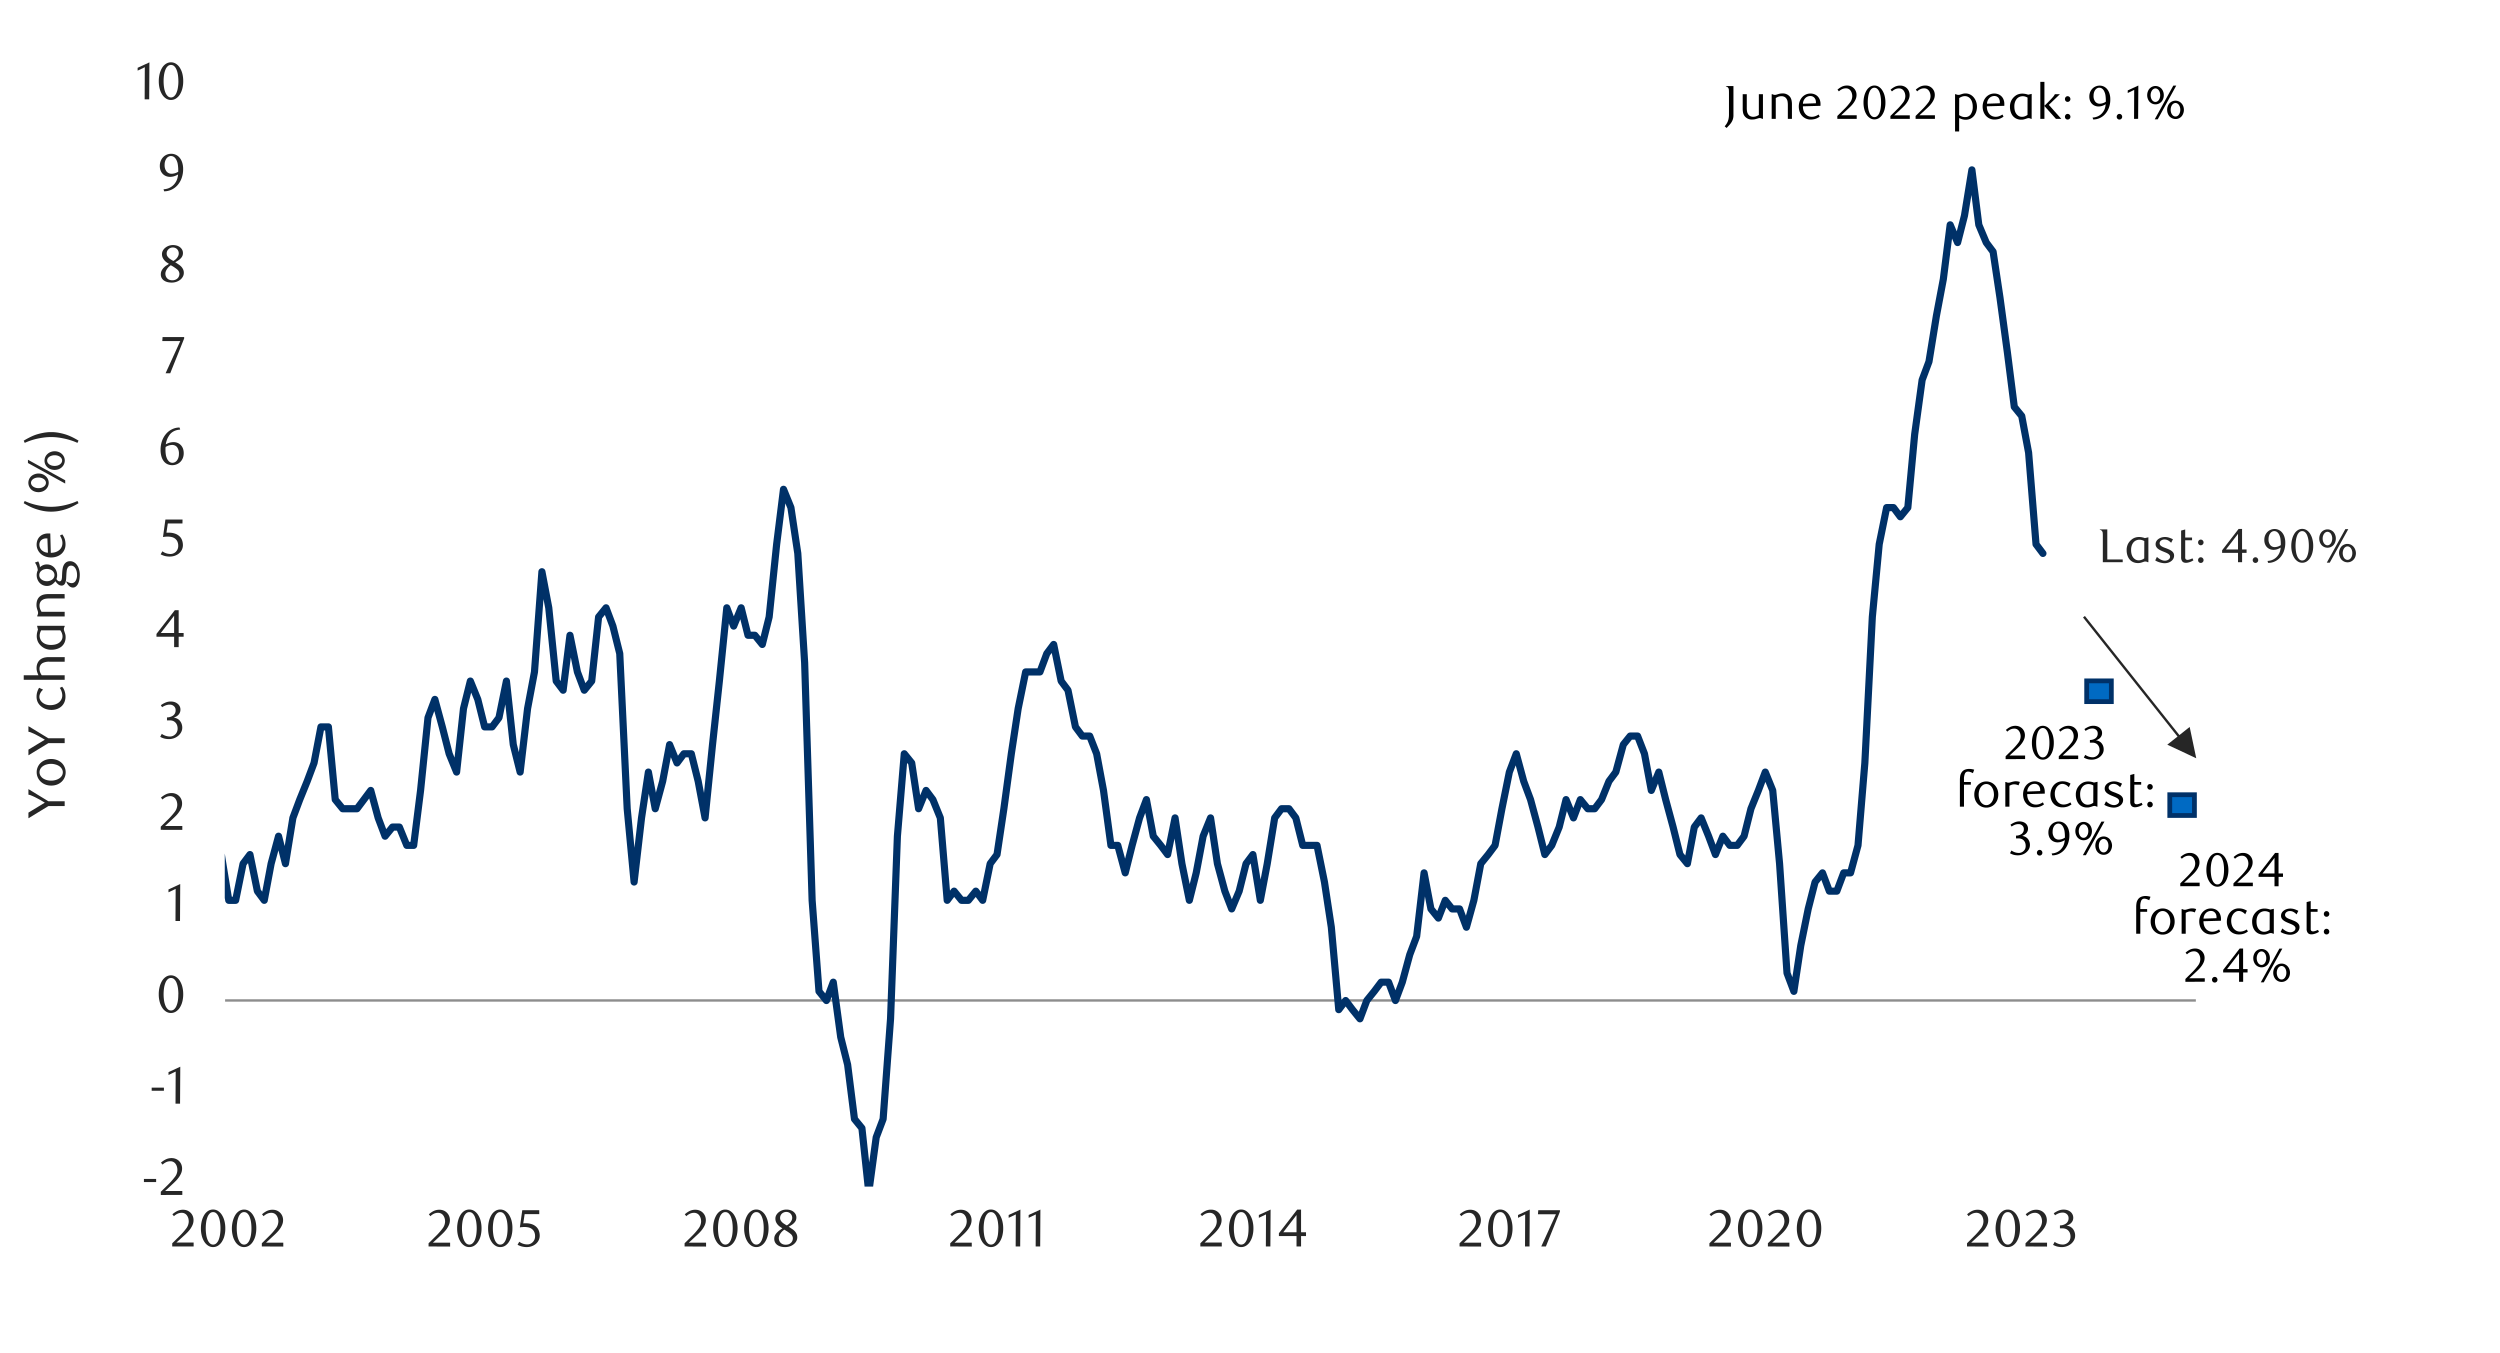 <svg id="Layer_1" data-name="Layer 1" xmlns="http://www.w3.org/2000/svg" xmlns:xlink="http://www.w3.org/1999/xlink" width="1460" height="790" viewBox="0 0 1460 790">
  <defs>
    <style>
      .cls-1, .cls-12, .cls-4, .cls-5, .cls-7 {
        fill: none;
      }

      .cls-2 {
        clip-path: url(#clip-path);
      }

      .cls-3 {
        clip-path: url(#clip-path-2);
      }

      .cls-4 {
        stroke: #000;
        stroke-miterlimit: 10;
        stroke-width: 0.39px;
        opacity: 0;
      }

      .cls-5 {
        stroke: #8d8d8d;
        stroke-width: 1.39px;
      }

      .cls-5, .cls-7 {
        stroke-linejoin: round;
      }

      .cls-6 {
        clip-path: url(#clip-path-3);
      }

      .cls-12, .cls-7 {
        stroke: #003168;
      }

      .cls-7 {
        stroke-linecap: round;
        stroke-width: 4.18px;
      }

      .cls-8 {
        clip-path: url(#clip-path-4);
      }

      .cls-9 {
        fill: #262626;
      }

      .cls-10 {
        clip-path: url(#clip-path-26);
      }

      .cls-11 {
        fill: #006ac3;
      }

      .cls-12 {
        stroke-miterlimit: 8;
        stroke-width: 2.79px;
      }
    </style>
    <clipPath id="clip-path">
      <rect class="cls-1" x="-132.92" y="-721.72" width="1725.84" height="2233.44"/>
    </clipPath>
    <clipPath id="clip-path-2">
      <rect class="cls-1" x="9.21" y="30.54" width="1441.58" height="728.58"/>
    </clipPath>
    <clipPath id="clip-path-3">
      <rect class="cls-1" x="131.26" y="51.07" width="1153.07" height="641.89"/>
    </clipPath>
    <clipPath id="clip-path-4">
      <rect class="cls-1" x="9.55" y="30.88" width="1441.25" height="728.24"/>
    </clipPath>
    <clipPath id="clip-path-26">
      <rect class="cls-1" x="766.89" y="297.88" width="683.91" height="38.58"/>
    </clipPath>
  </defs>
  <g class="cls-2">
    <g class="cls-3">
      <rect class="cls-4" x="9.23" y="30.66" width="1441.36" height="728.43"/>
    </g>
    <line class="cls-5" x1="131.45" y1="584.28" x2="1282.38" y2="584.28"/>
    <g class="cls-6">
      <polyline class="cls-7" points="-1063.1 221.91 -1058.92 242.95 -1054.92 232.6 -1050.55 237.62 -1046.54 211.19 -1042.2 189.79 -1038.2 173.74 -1034.16 168.41 -1029.82 141.65 -1025.82 109.9 -1021.47 109.9 -1017.47 104.54 -1013.13 88.49 -1009.09 56.4 -1005.09 45.72 -1000.75 24.65 -996.74 3.25 -992.4 3.25 -988.37 -18.16 -984.02 -44.89 -980.02 -65.96 -976.01 -60.6 -971.67 -87.36 -967.64 -124.78 -963.3 -156.56 -959.29 -172.61 -954.95 -204.67 -950.95 -199.34 -946.91 -183.3 -942.57 -183.3 -938.57 -114.09 -934.22 -103.41 -930.19 -87.36 -925.85 -98.05 -921.84 -87.36 -917.84 -82 -913.5 -44.89 -909.46 -23.49 -905.12 24.65 -901.12 51.07 -896.77 61.76 -892.77 72.45 -888.74 8.6 -884.39 8.6 -880.39 -2.08 -876.05 45.72 -872.04 72.45 -867.7 109.9 -863.67 136.63 -859.66 179.1 -855.32 221.91 -851.32 237.62 -846.97 227.24 -842.94 205.86 -838.6 242.95 -834.59 269.71 -830.59 317.85 -826.22 312.49 -822.21 338.91 -817.87 381.69 -813.87 387.05 -809.52 397.74 -805.49 392.41 -801.49 376.36 -797.14 397.74 -793.14 445.56 -788.8 450.89 -784.76 445.56 -780.42 429.86 -776.42 429.86 -772.41 408.45 -768.07 381.69 -764.04 360.31 -759.69 338.91 -755.69 328.53 -751.35 338.91 -747.34 360.31 -743.31 360.31 -738.97 360.31 -734.96 354.96 -730.62 354.96 -726.62 354.96 -722.27 365.64 -718.24 376.36 -714.24 397.74 -709.89 397.74 -705.89 387.05 -701.52 387.05 -697.51 381.69 -693.17 381.69 -689.16 392.41 -685.16 408.45 -680.79 419.14 -676.78 413.81 -672.44 397.74 -668.44 381.69 -664.1 376.36 -660.06 419.14 -656.06 461.61 -651.72 499.06 -647.71 504.39 -643.37 488.34 -639.34 499.06 -634.99 499.06 -630.99 488.34 -626.98 504.39 -622.64 515.1 -618.61 525.79 -614.27 504.39 -610.26 472.3 -605.92 424.5 -601.91 381.69 -597.88 376.36 -593.54 387.05 -589.53 376.36 -585.19 354.96 -581.19 349.6 -576.82 344.27 -572.81 344.27 -568.81 349.6 -564.47 371 -560.46 376.36 -556.09 376.36 -552.09 376.36 -547.74 376.36 -543.74 371 -539.73 365.64 -535.36 371 -531.36 360.31 -527.01 360.31 -523.01 360.31 -518.67 349.6 -514.63 333.89 -510.63 328.53 -506.29 317.85 -502.28 312.49 -497.94 296.44 -493.91 307.16 -489.56 317.85 -485.56 333.89 -481.56 354.96 -477.21 344.27 -473.18 333.89 -468.84 338.91 -464.83 307.16 -460.49 301.8 -456.49 307.16 -452.45 333.89 -448.11 349.6 -444.11 333.89 -439.76 328.53 -435.76 285.75 -431.39 253.66 -427.38 248.3 -423.38 248.3 -419.04 259.02 -415 280.39 -410.67 301.8 -406.66 323.2 -402.31 323.2 -398.3 317.85 -394.29 333.89 -389.94 349.6 -385.93 381.69 -381.59 403.09 -377.57 429.86 -373.23 424.5 -369.22 419.14 -365.21 445.56 -360.86 434.85 -356.85 413.81 -352.5 413.81 -348.49 424.5 -344.14 419.14 -340.13 413.81 -336.12 419.14 -331.77 424.5 -327.76 413.81 -323.41 424.5 -319.4 429.86 -315.06 408.45 -311.05 413.81 -307.03 419.14 -302.69 413.81 -298.68 413.81 -294.33 424.5 -290.32 434.85 -285.97 434.85 -281.96 440.2 -277.95 434.85 -273.6 440.2 -269.59 440.2 -265.24 450.89 -261.23 450.89 -256.88 450.89 -252.87 456.25 -248.86 461.61 -244.52 450.89 -240.5 434.85 -236.16 429.86 -232.15 424.5 -227.8 445.56 -223.79 440.2 -219.78 440.2 -215.43 434.85 -211.42 429.86 -207.07 429.86 -203.06 419.14 -198.71 413.81 -194.7 424.5 -190.69 434.85 -186.34 445.56 -182.33 450.89 -177.99 434.85 -173.97 445.56 -169.63 450.89 -165.62 440.2 -161.6 440.2 -157.26 434.85 -153.25 429.86 -148.9 429.86 -144.89 434.85 -140.54 424.5 -136.53 429.86 -132.52 424.5 -128.17 424.5 -124.16 408.45 -119.81 408.45 -115.8 424.5 -111.46 424.5 -107.44 434.85 -103.43 450.89 -99.09 466.97 -95.08 461.61 -90.73 466.97 -86.72 466.97 -82.37 466.97 -78.36 472.3 -74.35 488.34 -70 493.7 -65.99 499.06 -61.65 509.75 -57.63 509.75 -53.29 509.75 -49.27 493.7 -45.26 493.7 -40.91 493.7 -36.91 499.06 -32.56 504.39 -28.55 504.39 -24.2 504.39 -20.19 499.06 -16.18 493.7 -11.83 499.06 -7.82 493.7 -3.47 461.61 0.54 472.3 4.88 477.65 8.9 472.3 12.91 461.61 17.26 445.56 21.27 445.56 25.61 445.56 29.63 440.2 33.97 440.2 37.98 413.81 42 381.69 46.34 419.14 50.35 413.81 54.7 387.05 58.71 387.05 63.06 403.09 67.07 397.74 71.08 403.09 75.43 403.09 79.44 403.09 83.79 387.05 87.8 397.74 92.14 429.86 96.15 408.45 100.17 392.41 104.51 413.81 108.53 440.2 112.87 440.2 116.88 445.56 121.23 472.3 125.24 483.01 129.25 499.06 133.6 525.79 137.61 525.79 141.96 504.39 145.97 499.06 150.32 520.43 154.32 525.79 158.33 504.39 162.67 488.34 166.71 504.39 171.05 477.65 175.05 466.97 179.4 456.25 183.4 445.56 187.43 424.5 191.78 424.5 195.78 466.97 200.12 472.3 204.13 472.3 208.5 472.3 212.5 466.97 216.51 461.61 220.85 477.65 224.88 488.34 229.22 483.01 233.23 483.01 237.57 493.7 241.58 493.7 245.61 461.61 249.95 419.14 253.96 408.45 258.3 424.5 262.3 440.2 266.65 450.89 270.68 413.81 274.68 397.74 279.03 408.45 283.03 424.5 287.37 424.5 291.4 419.14 295.75 397.74 299.75 434.85 303.76 450.89 308.1 413.81 312.13 392.41 316.48 333.89 320.48 354.96 324.82 397.74 328.86 403.09 332.86 371 337.2 392.41 341.21 403.09 345.55 397.74 349.58 360.31 353.93 354.96 357.93 365.64 361.93 381.69 366.28 472.3 370.31 515.1 374.65 477.65 378.66 450.89 382.66 472.3 387 456.25 391.04 434.85 395.38 445.56 399.38 440.2 403.73 440.2 407.73 456.25 411.76 477.65 416.11 434.85 420.11 397.74 424.45 354.96 428.46 365.64 432.83 354.96 436.83 371 440.84 371 445.18 376.36 449.18 360.31 453.56 317.85 457.56 285.75 461.9 296.44 465.91 323.2 469.91 387.05 474.28 525.79 478.29 578.95 482.63 584.31 486.63 573.59 490.98 605.68 495.01 621.76 499.01 653.51 503.36 658.84 507.36 696.23 511.7 664.2 515.74 653.51 520.08 594.99 524.08 488.34 528.09 440.2 532.43 445.56 536.46 472.3 540.81 461.61 544.81 466.97 549.15 477.65 553.16 525.79 557.19 520.43 561.53 525.79 565.54 525.79 569.88 520.43 573.88 525.79 578.26 504.39 582.26 499.06 586.26 472.3 590.61 440.2 594.61 413.81 598.98 392.41 602.99 392.41 607.33 392.41 611.33 381.69 615.34 376.36 619.71 397.74 623.71 403.09 628.06 424.5 632.06 429.86 636.4 429.86 640.44 440.2 644.44 461.61 648.78 493.7 652.79 493.7 657.13 509.75 661.16 493.7 665.51 477.65 669.51 466.97 673.51 488.34 677.86 493.7 681.89 499.06 686.23 477.65 690.24 504.39 694.58 525.79 698.59 509.75 702.62 488.34 706.96 477.65 710.97 504.39 715.31 520.43 719.31 530.81 723.68 520.43 727.69 504.39 731.69 499.06 736.03 525.79 740.07 504.39 744.41 477.65 748.41 472.3 752.76 472.3 756.76 477.65 760.79 493.7 765.14 493.7 769.14 493.7 773.48 515.1 777.49 541.5 781.83 589.64 785.86 584.31 789.87 589.64 794.21 594.99 798.22 584.31 802.56 578.95 806.59 573.59 810.93 573.59 814.94 584.31 818.94 573.59 823.29 557.54 827.32 546.86 831.66 509.75 835.66 530.81 840.01 536.17 844.04 525.79 848.04 530.81 852.39 530.81 856.39 541.5 860.74 525.79 864.77 504.39 869.11 499.06 873.12 493.7 877.12 472.3 881.46 450.89 885.5 440.2 889.84 456.25 893.84 466.97 898.18 483.01 902.19 499.06 906.22 493.7 910.57 483.01 914.57 466.97 918.91 477.65 922.92 466.97 927.26 472.3 931.29 472.3 935.3 466.97 939.64 456.25 943.64 450.89 948.01 434.85 952.02 429.86 956.36 429.86 960.37 440.2 964.37 461.61 968.74 450.89 972.75 466.97 977.09 483.01 981.09 499.06 985.44 504.39 989.47 483.01 993.47 477.65 997.82 488.34 1001.82 499.06 1006.16 488.34 1010.2 493.7 1014.54 493.7 1018.54 488.34 1022.55 472.3 1026.89 461.61 1030.92 450.89 1035.27 461.61 1039.27 504.39 1043.61 568.26 1047.62 578.95 1051.65 552.22 1055.99 530.81 1060 515.1 1064.34 509.75 1068.34 520.43 1072.71 520.43 1076.72 509.75 1080.72 509.75 1085.07 493.7 1089.07 445.56 1093.44 360.31 1097.45 317.85 1101.79 296.44 1105.79 296.44 1109.8 301.8 1114.17 296.44 1118.17 253.66 1122.52 221.91 1126.52 211.19 1130.86 184.46 1134.9 163.06 1138.9 131.3 1143.24 141.65 1147.25 125.94 1151.59 99.21 1155.62 131.3 1159.96 141.65 1163.97 147.01 1167.97 173.74 1172.32 205.86 1176.35 237.62 1180.69 242.95 1184.7 264.35 1189.04 317.85 1193.07 323.2"/>
    </g>
    <g class="cls-8">
      <g>
        <path class="cls-9" d="M84.05,690.31V688.5h7.13v1.81Z"/>
        <path class="cls-9" d="M93.91,697.87V696L98,692a40.28,40.28,0,0,0,4.07-4.59,6.6,6.6,0,0,0,1.23-6.15,5.42,5.42,0,0,0-.82-1.63,3.62,3.62,0,0,0-1.27-1.07,3.68,3.68,0,0,0-1.71-.39,5.74,5.74,0,0,0-2.49.54,7.85,7.85,0,0,0-2.06,1.43L94,679a12.31,12.31,0,0,1,3-2,7.6,7.6,0,0,1,3.26-.67,6.25,6.25,0,0,1,2.37.45,5.79,5.79,0,0,1,1.93,1.25,6.09,6.09,0,0,1,1.31,1.94,6.36,6.36,0,0,1,.47,2.47,7,7,0,0,1-.53,2.68,12.3,12.3,0,0,1-1.33,2.38,18.42,18.42,0,0,1-1.65,2c-.59.6-1.12,1.12-1.59,1.55l-4.85,4.51h10.08v2.27Z"/>
      </g>
    </g>
    <g class="cls-8">
      <g>
        <path class="cls-9" d="M88.58,637v-1.82h7.15V637Z"/>
        <path class="cls-9" d="M102.5,644.54l.1-18.75-4.19,2v-1.66l6.87-3.17-.13,21.58Z"/>
      </g>
    </g>
    <g class="cls-8">
      <path class="cls-9" d="M107,580.64a17,17,0,0,1-.54,4.41,12.09,12.09,0,0,1-1.5,3.47,7.43,7.43,0,0,1-2.28,2.26,5.34,5.34,0,0,1-2.87.8,5.21,5.21,0,0,1-2.83-.81,7.47,7.47,0,0,1-2.24-2.27,11.83,11.83,0,0,1-1.49-3.45,16.84,16.84,0,0,1-.54-4.38,17.2,17.2,0,0,1,.54-4.44,12.72,12.72,0,0,1,1.47-3.52,7.25,7.25,0,0,1,2.25-2.29,5.19,5.19,0,0,1,2.84-.82,5.27,5.27,0,0,1,2.87.82,7.54,7.54,0,0,1,2.28,2.29,12.28,12.28,0,0,1,1.5,3.5A17.13,17.13,0,0,1,107,580.64Zm-2.83,0a24.85,24.85,0,0,0-.28-3.78,13.59,13.59,0,0,0-.82-3,5.4,5.4,0,0,0-1.34-2,2.8,2.8,0,0,0-3.75,0,5.48,5.48,0,0,0-1.34,2,13.3,13.3,0,0,0-.82,3,25.52,25.52,0,0,0,0,7.54,12.79,12.79,0,0,0,.83,3,5.64,5.64,0,0,0,1.36,2,2.63,2.63,0,0,0,1.84.73,2.72,2.72,0,0,0,1.87-.73,5.49,5.49,0,0,0,1.35-2,13.26,13.26,0,0,0,.82-3A24.08,24.08,0,0,0,104.13,580.68Z"/>
    </g>
    <g class="cls-8">
      <path class="cls-9" d="M102.48,537.86l.1-18.75-4.19,2v-1.66l6.86-3.18-.12,21.59Z"/>
    </g>
    <g class="cls-8">
      <path class="cls-9" d="M93.88,484.62v-1.84l4.06-4a40.28,40.28,0,0,0,4.07-4.59,7,7,0,0,0,1.52-4.1,7.05,7.05,0,0,0-.29-2.05,5.54,5.54,0,0,0-.82-1.63,3.73,3.73,0,0,0-1.27-1.07,3.68,3.68,0,0,0-1.71-.39,5.74,5.74,0,0,0-2.49.54,7.85,7.85,0,0,0-2.06,1.43l-.89-1.1a12.09,12.09,0,0,1,3-2,7.63,7.63,0,0,1,3.26-.67,6.25,6.25,0,0,1,2.37.45,5.66,5.66,0,0,1,1.93,1.26,5.94,5.94,0,0,1,1.31,1.93,6.36,6.36,0,0,1,.47,2.47,7,7,0,0,1-.53,2.68,12.3,12.3,0,0,1-1.33,2.38,16.69,16.69,0,0,1-1.65,2c-.59.6-1.12,1.12-1.59,1.55l-4.85,4.51h10.08v2.27Z"/>
    </g>
    <g class="cls-8">
      <path class="cls-9" d="M101.43,419.13a5.39,5.39,0,0,1,2.06.57,5,5,0,0,1,1.58,1.26,6,6,0,0,1,1,1.79,6.63,6.63,0,0,1,.37,2.22,5.47,5.47,0,0,1-.65,2.62,7,7,0,0,1-1.72,2.12,8,8,0,0,1-2.49,1.42,8.5,8.5,0,0,1-2.92.5,11.31,11.31,0,0,1-2.41-.26,9.41,9.41,0,0,1-2.69-1.06l.92-1.75a8.21,8.21,0,0,0,4.8,1.57,4.18,4.18,0,0,0,1.66-.34,4.62,4.62,0,0,0,1.42-.94,4.33,4.33,0,0,0,1-1.44,4.59,4.59,0,0,0,.37-1.89,5.63,5.63,0,0,0-.36-2.1,4.43,4.43,0,0,0-1-1.53A4.16,4.16,0,0,0,101,421a5.31,5.31,0,0,0-1.8-.3H97.52v-1.73a6.15,6.15,0,0,0,3.63-1.13,3.71,3.71,0,0,0,1.41-3.14,2.92,2.92,0,0,0-1-2.3,3.44,3.44,0,0,0-2.41-.89,6.67,6.67,0,0,0-2.27.38A10.44,10.44,0,0,0,94.67,413l-.74-1.16a13.77,13.77,0,0,1,2.8-1.57,7.61,7.61,0,0,1,3-.58,6.92,6.92,0,0,1,2.29.35,5.69,5.69,0,0,1,1.77,1,4.38,4.38,0,0,1,1.17,1.47,4.31,4.31,0,0,1,.42,1.91,4.23,4.23,0,0,1-.31,1.66,4.53,4.53,0,0,1-.83,1.32,5.23,5.23,0,0,1-1.23,1A10.8,10.8,0,0,1,101.43,419.13Z"/>
    </g>
    <g class="cls-8">
      <path class="cls-9" d="M104.34,371.87v6.07h-2.65v-6.07H91.38v-1.66l10.72-13.86h2.24v13.31h2.9v2.21Zm-2.65-12.31-7.79,10.1h7.79Z"/>
    </g>
    <g class="cls-8">
      <path class="cls-9" d="M106.55,305.71H98l-.8,5.38.68,0,.67,0a10.5,10.5,0,0,1,4,.68,7.1,7.1,0,0,1,2.56,1.72,6,6,0,0,1,1.32,2.33,8.48,8.48,0,0,1,.39,2.48,6.12,6.12,0,0,1-.63,2.79,6.5,6.5,0,0,1-1.7,2.12,7.64,7.64,0,0,1-2.46,1.36,9.24,9.24,0,0,1-2.94.47,11.82,11.82,0,0,1-2.51-.26,10.72,10.72,0,0,1-2.76-1.06l1-1.76a8.08,8.08,0,0,0,4.77,1.57,4.2,4.2,0,0,0,1.65-.34,4.5,4.5,0,0,0,1.45-.95,4.74,4.74,0,0,0,1.4-3.39,5.84,5.84,0,0,0-.56-2.72,4.55,4.55,0,0,0-1.43-1.68,5.36,5.36,0,0,0-2-.85,11.33,11.33,0,0,0-2.23-.23,12.85,12.85,0,0,0-1.4.08c-.47.05-.89.11-1.28.17L96.6,303.4h10Z"/>
    </g>
    <g class="cls-8">
      <path class="cls-9" d="M105.23,250.9a9.17,9.17,0,0,0-2.84.56,7.73,7.73,0,0,0-2,1.1A6.62,6.62,0,0,0,99,254c-.35.51-.64,1-.89,1.44a10.49,10.49,0,0,0-.8,1.92,11.56,11.56,0,0,0-.49,2.14,9.85,9.85,0,0,1,2.35-1,9,9,0,0,1,2.2-.29,6,6,0,0,1,2.28.43,5.64,5.64,0,0,1,1.9,1.26,6,6,0,0,1,1.28,2,7.85,7.85,0,0,1,.46,2.75,7.47,7.47,0,0,1-.57,3,6.83,6.83,0,0,1-1.51,2.2,6.26,6.26,0,0,1-2.14,1.35,6.84,6.84,0,0,1-5.13-.06,5.69,5.69,0,0,1-2.17-1.63,8.16,8.16,0,0,1-1.46-2.82,13.51,13.51,0,0,1-.54-4.05,15.16,15.16,0,0,1,.86-5.17A12.83,12.83,0,0,1,97,253.37a10.6,10.6,0,0,1,3.51-2.7,9.83,9.83,0,0,1,4.35-1ZM96.73,261q-.06.44-.09.9c0,.3,0,.61,0,.92a16.5,16.5,0,0,0,.19,2.56,7.79,7.79,0,0,0,.52,2,5.31,5.31,0,0,0,1.44,2.18,2.88,2.88,0,0,0,1.9.71,3.18,3.18,0,0,0,1.43-.35,3.68,3.68,0,0,0,1.21-1,5.51,5.51,0,0,0,.84-1.64,6.42,6.42,0,0,0,.32-2.12,6.14,6.14,0,0,0-1.08-4,3.54,3.54,0,0,0-2.84-1.31,6.65,6.65,0,0,0-1.83.27A8.32,8.32,0,0,0,96.73,261Z"/>
    </g>
    <g class="cls-8">
      <path class="cls-9" d="M99.41,218H96.7l8.57-18.81H94.77l.18-2.36h12.6v.83Z"/>
    </g>
    <g class="cls-8">
      <path class="cls-9" d="M98.66,154.09c-.43-.26-.89-.56-1.37-.89A7.29,7.29,0,0,1,96,152a6.31,6.31,0,0,1-1-1.55,4.87,4.87,0,0,1-.4-2.07,4.09,4.09,0,0,1,.54-2.06,5.66,5.66,0,0,1,1.43-1.66,7.12,7.12,0,0,1,2-1.12,7,7,0,0,1,2.42-.42,8,8,0,0,1,2.29.32,5.66,5.66,0,0,1,1.85.94,4.68,4.68,0,0,1,1.25,1.48,4,4,0,0,1,.46,1.93,4.05,4.05,0,0,1-.36,1.75,5.13,5.13,0,0,1-1,1.4,8.06,8.06,0,0,1-1.43,1.17c-.55.36-1.12.71-1.72,1.06l.61.37,1.59,1.06a8.07,8.07,0,0,1,1.43,1.23,6.25,6.25,0,0,1,1,1.55,4.79,4.79,0,0,1,.39,2,4.48,4.48,0,0,1-.55,2.16,5.87,5.87,0,0,1-1.5,1.8,7.59,7.59,0,0,1-2.25,1.23,8.32,8.32,0,0,1-2.81.46,10.13,10.13,0,0,1-2.44-.29,6.4,6.4,0,0,1-2-.89,4.43,4.43,0,0,1-1.38-1.51,4.18,4.18,0,0,1-.5-2.1,4.78,4.78,0,0,1,.49-2.22,7,7,0,0,1,1.21-1.69,9.88,9.88,0,0,1,1.51-1.27C97.75,154.73,98.23,154.4,98.66,154.09Zm1.08.8a12.61,12.61,0,0,0-1.2,1,8.36,8.36,0,0,0-1,1.21,6.19,6.19,0,0,0-.7,1.35,4,4,0,0,0-.26,1.42,3.89,3.89,0,0,0,.26,1.43,3.6,3.6,0,0,0,.77,1.23,3.44,3.44,0,0,0,1.26.84,4.54,4.54,0,0,0,1.76.31,4.64,4.64,0,0,0,1.78-.31,3.83,3.83,0,0,0,1.31-.84,3.53,3.53,0,0,0,.8-1.23,4.11,4.11,0,0,0,.26-1.43,3.43,3.43,0,0,0-1.32-2.52c-.31-.27-.63-.52-1-.77s-.67-.48-1-.69-.66-.41-1-.59Zm1.51-2.49a7.5,7.5,0,0,0,1.18-.81,6.32,6.32,0,0,0,1-1.06,5.09,5.09,0,0,0,.71-1.23,3.64,3.64,0,0,0,.26-1.35,3.49,3.49,0,0,0-.74-2.16,3.25,3.25,0,0,0-1.12-.9,3.37,3.37,0,0,0-1.58-.35,3.44,3.44,0,0,0-2.55,1,3.3,3.3,0,0,0-1.07,2.58,2.78,2.78,0,0,0,.3,1.31,4.9,4.9,0,0,0,.79,1.05,6.08,6.08,0,0,0,1.09.9c.41.26.82.52,1.23.76Z"/>
    </g>
    <g class="cls-8">
      <path class="cls-9" d="M95.5,110.53a9.28,9.28,0,0,0,2.81-.55,8.47,8.47,0,0,0,2.07-1.13,8.21,8.21,0,0,0,1.5-1.43,10,10,0,0,0,1-1.48,7.94,7.94,0,0,0,.74-1.92,10.57,10.57,0,0,0,.37-2.14,9.92,9.92,0,0,1-2.37,1.06,7.91,7.91,0,0,1-2.28.35,6.21,6.21,0,0,1-2.32-.43,5.44,5.44,0,0,1-1.91-1.24,5.92,5.92,0,0,1-1.3-2,7.43,7.43,0,0,1-.47-2.73,7.57,7.57,0,0,1,.57-3,6.92,6.92,0,0,1,1.49-2.23,6.28,6.28,0,0,1,2.13-1.39,6.76,6.76,0,0,1,2.46-.47,6.49,6.49,0,0,1,2.54.52,6.2,6.2,0,0,1,2.23,1.63,8.32,8.32,0,0,1,1.59,2.82,12.25,12.25,0,0,1,.6,4,15.12,15.12,0,0,1-.85,5.17,12.58,12.58,0,0,1-2.34,4.1,10.6,10.6,0,0,1-3.52,2.69,10,10,0,0,1-4.38,1Zm8.59-10.25c0-.23,0-.42,0-.59v-.58a22.58,22.58,0,0,0-.24-3,8.54,8.54,0,0,0-.63-2.25,5,5,0,0,0-1.48-2.09,3.16,3.16,0,0,0-1.92-.65,2.87,2.87,0,0,0-1.38.36,3.54,3.54,0,0,0-1.17,1,5.6,5.6,0,0,0-.82,1.62,6.63,6.63,0,0,0-.31,2.13,5.83,5.83,0,0,0,1.14,3.93,3.76,3.76,0,0,0,2.94,1.31A7.46,7.46,0,0,0,104.09,100.28Z"/>
    </g>
    <g class="cls-8">
      <g>
        <path class="cls-9" d="M84.48,58l.09-18.75-4.19,2V39.59l6.87-3.17L87.13,58Z"/>
        <path class="cls-9" d="M107,47.43a16.86,16.86,0,0,1-.54,4.41,12,12,0,0,1-1.5,3.47,7.47,7.47,0,0,1-2.28,2.27,5.42,5.42,0,0,1-2.87.8A5.16,5.16,0,0,1,97,57.56a7.43,7.43,0,0,1-2.24-2.26,11.78,11.78,0,0,1-1.49-3.46,16.74,16.74,0,0,1-.54-4.38A17.31,17.31,0,0,1,93.27,43a12.66,12.66,0,0,1,1.47-3.51A7.18,7.18,0,0,1,97,37.21a5.38,5.38,0,0,1,5.71,0,7.47,7.47,0,0,1,2.28,2.3,12,12,0,0,1,1.5,3.5A17,17,0,0,1,107,47.43Zm-2.83,0a24.88,24.88,0,0,0-.28-3.79,13.08,13.08,0,0,0-.82-3,5.57,5.57,0,0,0-1.34-2,2.8,2.8,0,0,0-3.75,0,5.52,5.52,0,0,0-1.34,2,13.21,13.21,0,0,0-.82,3,25.59,25.59,0,0,0,0,7.55,12.93,12.93,0,0,0,.83,3,5.64,5.64,0,0,0,1.36,2,2.68,2.68,0,0,0,1.85.72,2.75,2.75,0,0,0,1.86-.72,5.49,5.49,0,0,0,1.35-2,13,13,0,0,0,.82-3A24,24,0,0,0,104.19,47.48Z"/>
      </g>
    </g>
    <g class="cls-8">
      <g>
        <path class="cls-9" d="M100.58,727.93v-1.85l4.06-4a39.45,39.45,0,0,0,4.07-4.6,7,7,0,0,0,1.52-4.1,7,7,0,0,0-.29-2,5.42,5.42,0,0,0-.82-1.63,3.62,3.62,0,0,0-3-1.46,5.74,5.74,0,0,0-2.49.54,7.57,7.57,0,0,0-2.05,1.43l-.9-1.11a12.68,12.68,0,0,1,3-2,7.78,7.78,0,0,1,3.26-.66,6.44,6.44,0,0,1,2.37.44,6,6,0,0,1,1.93,1.26,5.89,5.89,0,0,1,1.31,1.93,6.21,6.21,0,0,1,.47,2.47,7,7,0,0,1-.53,2.69,12.81,12.81,0,0,1-1.32,2.38,18.55,18.55,0,0,1-1.66,2c-.59.61-1.11,1.12-1.59,1.55L103,725.65h10.08v2.28Z"/>
        <path class="cls-9" d="M131.58,717.37a16.85,16.85,0,0,1-.53,4.4,11.54,11.54,0,0,1-1.51,3.46,7.41,7.41,0,0,1-2.26,2.27,5.42,5.42,0,0,1-2.87.8,5.21,5.21,0,0,1-2.82-.82,7.43,7.43,0,0,1-2.24-2.26,11.86,11.86,0,0,1-1.49-3.45,17.16,17.16,0,0,1-.53-4.37,17.7,17.7,0,0,1,.53-4.43,12.49,12.49,0,0,1,1.48-3.51,7.19,7.19,0,0,1,2.23-2.29,5.44,5.44,0,0,1,5.71,0,7.6,7.6,0,0,1,2.26,2.29,11.9,11.9,0,0,1,1.51,3.5A17,17,0,0,1,131.58,717.37Zm-2.82,0a23.63,23.63,0,0,0-.28-3.78,13.51,13.51,0,0,0-.81-3,5.7,5.7,0,0,0-1.34-2,2.8,2.8,0,0,0-3.75,0,5.7,5.7,0,0,0-1.34,2,13.38,13.38,0,0,0-.81,3,25.45,25.45,0,0,0,0,7.53,12.24,12.24,0,0,0,.83,3,5.75,5.75,0,0,0,1.35,2,2.68,2.68,0,0,0,1.85.72,2.71,2.71,0,0,0,1.85-.72,5.39,5.39,0,0,0,1.36-2,13.33,13.33,0,0,0,.81-3A22.87,22.87,0,0,0,128.76,717.42Z"/>
        <path class="cls-9" d="M149.68,717.37a17.29,17.29,0,0,1-.53,4.4,11.54,11.54,0,0,1-1.51,3.46,7.33,7.33,0,0,1-2.27,2.27,5.39,5.39,0,0,1-2.86.8,5.16,5.16,0,0,1-2.82-.82,7.43,7.43,0,0,1-2.24-2.26,11.6,11.6,0,0,1-1.49-3.45,16.71,16.71,0,0,1-.54-4.37A17.24,17.24,0,0,1,136,713a12.78,12.78,0,0,1,1.47-3.51,7.32,7.32,0,0,1,2.24-2.29,5.42,5.42,0,0,1,5.7,0,7.52,7.52,0,0,1,2.27,2.29,11.9,11.9,0,0,1,1.51,3.5A17.42,17.42,0,0,1,149.68,717.37Zm-2.83,0a24.89,24.89,0,0,0-.27-3.78,13.49,13.49,0,0,0-.82-3,5.55,5.55,0,0,0-1.33-2,2.8,2.8,0,0,0-3.75,0,5.7,5.7,0,0,0-1.34,2,12.87,12.87,0,0,0-.81,3,25.45,25.45,0,0,0,0,7.53,12.24,12.24,0,0,0,.83,3,5.75,5.75,0,0,0,1.35,2,2.67,2.67,0,0,0,1.84.72,2.72,2.72,0,0,0,1.86-.72,5.37,5.37,0,0,0,1.35-2,13.32,13.32,0,0,0,.82-3A24.09,24.09,0,0,0,146.85,717.42Z"/>
        <path class="cls-9" d="M152.91,727.93v-1.85l4.05-4a39.64,39.64,0,0,0,4.08-4.6,7,7,0,0,0,1.52-4.1,6.71,6.71,0,0,0-.3-2,5.18,5.18,0,0,0-.81-1.63,3.62,3.62,0,0,0-1.27-1.07,3.71,3.71,0,0,0-1.71-.39,5.74,5.74,0,0,0-2.49.54,7.62,7.62,0,0,0-2.06,1.43l-.89-1.11a12.47,12.47,0,0,1,2.95-2,7.75,7.75,0,0,1,3.26-.66,6.35,6.35,0,0,1,2.36.44,5.91,5.91,0,0,1,1.94,1.26,6,6,0,0,1,1.31,1.93,6.39,6.39,0,0,1,.47,2.47,6.84,6.84,0,0,1-.54,2.69,11.75,11.75,0,0,1-1.32,2.38,16.47,16.47,0,0,1-1.66,2c-.58.61-1.11,1.12-1.58,1.55l-4.85,4.51h10.07v2.28Z"/>
      </g>
    </g>
    <g class="cls-8">
      <g>
        <path class="cls-9" d="M250.28,727.93v-1.85l4.06-4a38.54,38.54,0,0,0,4.07-4.6,7,7,0,0,0,1.52-4.1,7,7,0,0,0-.29-2,5.42,5.42,0,0,0-.82-1.63,3.54,3.54,0,0,0-1.27-1.07,3.65,3.65,0,0,0-1.71-.39,5.74,5.74,0,0,0-2.49.54,7.57,7.57,0,0,0-2,1.43l-.89-1.11a12.43,12.43,0,0,1,2.94-2,7.78,7.78,0,0,1,3.26-.66,6.44,6.44,0,0,1,2.37.44,5.89,5.89,0,0,1,3.24,3.19,6.22,6.22,0,0,1,.48,2.47,6.84,6.84,0,0,1-.54,2.69,12.81,12.81,0,0,1-1.32,2.38,18.55,18.55,0,0,1-1.66,2c-.59.61-1.11,1.12-1.58,1.55l-4.86,4.51h10.08v2.28Z"/>
        <path class="cls-9" d="M281.22,717.37a17.29,17.29,0,0,1-.53,4.4,11.54,11.54,0,0,1-1.51,3.46,7.41,7.41,0,0,1-2.26,2.27,5.42,5.42,0,0,1-2.87.8,5.21,5.21,0,0,1-2.82-.82,7.43,7.43,0,0,1-2.24-2.26,11.86,11.86,0,0,1-1.49-3.45,17.16,17.16,0,0,1-.53-4.37,17.7,17.7,0,0,1,.53-4.43,12.49,12.49,0,0,1,1.48-3.51,7.19,7.19,0,0,1,2.23-2.29,5.44,5.44,0,0,1,5.71,0,7.6,7.6,0,0,1,2.26,2.29,11.9,11.9,0,0,1,1.51,3.5A17.42,17.42,0,0,1,281.22,717.37Zm-2.82,0a24.85,24.85,0,0,0-.28-3.78,13.51,13.51,0,0,0-.81-3,5.7,5.7,0,0,0-1.34-2,2.8,2.8,0,0,0-3.75,0,5.7,5.7,0,0,0-1.34,2,13.38,13.38,0,0,0-.81,3,25.45,25.45,0,0,0,0,7.53,12.24,12.24,0,0,0,.83,3,5.75,5.75,0,0,0,1.35,2,2.68,2.68,0,0,0,1.85.72,2.71,2.71,0,0,0,1.85-.72,5.39,5.39,0,0,0,1.36-2,13.33,13.33,0,0,0,.81-3A24,24,0,0,0,278.4,717.42Z"/>
        <path class="cls-9" d="M299.26,717.37a16.84,16.84,0,0,1-.54,4.4,11.53,11.53,0,0,1-1.5,3.46A7.33,7.33,0,0,1,295,727.5a5.39,5.39,0,0,1-2.86.8,5.16,5.16,0,0,1-2.82-.82,7.43,7.43,0,0,1-2.24-2.26,11.6,11.6,0,0,1-1.49-3.45,16.71,16.71,0,0,1-.54-4.37,17.24,17.24,0,0,1,.54-4.43,12.78,12.78,0,0,1,1.47-3.51,7.22,7.22,0,0,1,2.24-2.29,5.42,5.42,0,0,1,5.7,0,7.52,7.52,0,0,1,2.27,2.29,11.89,11.89,0,0,1,1.5,3.5A17,17,0,0,1,299.26,717.37Zm-2.83,0a24.89,24.89,0,0,0-.27-3.78,13.49,13.49,0,0,0-.82-3,5.68,5.68,0,0,0-1.33-2,2.73,2.73,0,0,0-1.88-.72,2.69,2.69,0,0,0-1.87.72,5.57,5.57,0,0,0-1.34,2,12.87,12.87,0,0,0-.81,3,25.45,25.45,0,0,0,0,7.53,12.24,12.24,0,0,0,.83,3,5.75,5.75,0,0,0,1.35,2,2.67,2.67,0,0,0,1.84.72,2.72,2.72,0,0,0,1.86-.72,5.49,5.49,0,0,0,1.35-2,13.32,13.32,0,0,0,.82-3A24.09,24.09,0,0,0,296.43,717.42Z"/>
        <path class="cls-9" d="M314.93,709.06h-8.54l-.8,5.38.68-.05h.67a10.49,10.49,0,0,1,4,.67,7,7,0,0,1,2.55,1.72,6,6,0,0,1,1.32,2.32,8.48,8.48,0,0,1,.39,2.48,6.08,6.08,0,0,1-.63,2.78,6.72,6.72,0,0,1-1.69,2.12,7.92,7.92,0,0,1-2.46,1.35,9,9,0,0,1-2.93.48A12.51,12.51,0,0,1,305,728a10.9,10.9,0,0,1-2.75-1.06l1-1.76a8.08,8.08,0,0,0,4.77,1.57,4.16,4.16,0,0,0,1.64-.34,4.46,4.46,0,0,0,1.44-1,4.83,4.83,0,0,0,1-1.47,4.75,4.75,0,0,0,.38-1.91,5.85,5.85,0,0,0-.55-2.72,4.61,4.61,0,0,0-1.43-1.67,5.36,5.36,0,0,0-2-.85,11.23,11.23,0,0,0-2.22-.23,12.85,12.85,0,0,0-1.4.08c-.46,0-.89.1-1.28.17L305,706.76h9.92Z"/>
      </g>
    </g>
    <g class="cls-8">
      <g>
        <path class="cls-9" d="M399.8,727.93v-1.85l4.06-4a39.45,39.45,0,0,0,4.07-4.6,7,7,0,0,0,1.52-4.1,7,7,0,0,0-.29-2,5.42,5.42,0,0,0-.82-1.63,3.62,3.62,0,0,0-1.27-1.07,3.68,3.68,0,0,0-1.71-.39,5.74,5.74,0,0,0-2.49.54,7.62,7.62,0,0,0-2.06,1.43l-.89-1.11a12.68,12.68,0,0,1,2.95-2,7.78,7.78,0,0,1,3.26-.66,6.44,6.44,0,0,1,2.37.44,6,6,0,0,1,1.93,1.26,6,6,0,0,1,1.31,1.93,6.39,6.39,0,0,1,.47,2.47,7,7,0,0,1-.53,2.69,12.3,12.3,0,0,1-1.33,2.38,16.47,16.47,0,0,1-1.66,2c-.58.61-1.11,1.12-1.58,1.55l-4.85,4.51h10.08v2.28Z"/>
        <path class="cls-9" d="M430.74,717.37a17.29,17.29,0,0,1-.53,4.4,11.54,11.54,0,0,1-1.51,3.46,7.33,7.33,0,0,1-2.27,2.27,5.39,5.39,0,0,1-2.86.8,5.19,5.19,0,0,1-2.82-.82,7.43,7.43,0,0,1-2.24-2.26,11.6,11.6,0,0,1-1.49-3.45,16.71,16.71,0,0,1-.54-4.37A17.24,17.24,0,0,1,417,713a12.78,12.78,0,0,1,1.47-3.51,7.32,7.32,0,0,1,2.24-2.29,5.42,5.42,0,0,1,5.7,0,7.52,7.52,0,0,1,2.27,2.29,11.9,11.9,0,0,1,1.51,3.5A17.42,17.42,0,0,1,430.74,717.37Zm-2.83,0a24.89,24.89,0,0,0-.27-3.78,13.49,13.49,0,0,0-.82-3,5.55,5.55,0,0,0-1.33-2,2.8,2.8,0,0,0-3.75,0,5.7,5.7,0,0,0-1.34,2,12.87,12.87,0,0,0-.81,3,25.45,25.45,0,0,0,0,7.53,12.24,12.24,0,0,0,.83,3,5.75,5.75,0,0,0,1.35,2,2.67,2.67,0,0,0,1.84.72,2.72,2.72,0,0,0,1.86-.72,5.26,5.26,0,0,0,1.35-2,13.32,13.32,0,0,0,.82-3A24.09,24.09,0,0,0,427.91,717.42Z"/>
        <path class="cls-9" d="M448.84,717.37a16.84,16.84,0,0,1-.54,4.4,11.78,11.78,0,0,1-1.5,3.46,7.33,7.33,0,0,1-2.27,2.27,5.4,5.4,0,0,1-2.87.8,5.21,5.21,0,0,1-2.82-.82,7.52,7.52,0,0,1-2.23-2.26,11.6,11.6,0,0,1-1.49-3.45,16.71,16.71,0,0,1-.54-4.37,17.24,17.24,0,0,1,.54-4.43,12.78,12.78,0,0,1,1.47-3.51,7.22,7.22,0,0,1,2.24-2.29,5.26,5.26,0,0,1,2.83-.81,5.32,5.32,0,0,1,2.87.81,7.52,7.52,0,0,1,2.27,2.29,12.16,12.16,0,0,1,1.5,3.5A17,17,0,0,1,448.84,717.37Zm-2.83,0a24.89,24.89,0,0,0-.27-3.78,13.49,13.49,0,0,0-.82-3,5.68,5.68,0,0,0-1.33-2,2.73,2.73,0,0,0-1.88-.72,2.69,2.69,0,0,0-1.87.72,5.57,5.57,0,0,0-1.34,2,12.87,12.87,0,0,0-.81,3,25.45,25.45,0,0,0,0,7.53,12.24,12.24,0,0,0,.83,3,5.49,5.49,0,0,0,1.35,2,2.65,2.65,0,0,0,1.84.72,2.72,2.72,0,0,0,1.86-.72,5.49,5.49,0,0,0,1.35-2,13.32,13.32,0,0,0,.82-3A24.09,24.09,0,0,0,446,717.42Z"/>
        <path class="cls-9" d="M456.91,717.33c-.43-.27-.88-.57-1.36-.89a7.29,7.29,0,0,1-1.32-1.17,6.34,6.34,0,0,1-1-1.55,5.11,5.11,0,0,1-.4-2.08,4.14,4.14,0,0,1,.54-2.06,5.81,5.81,0,0,1,1.44-1.66,7.17,7.17,0,0,1,2-1.12,7.28,7.28,0,0,1,2.42-.41,8.09,8.09,0,0,1,2.3.32,5.71,5.71,0,0,1,1.84.94,4.63,4.63,0,0,1,1.25,1.47,4,4,0,0,1,.46,1.94,4.24,4.24,0,0,1-.35,1.75,5.1,5.1,0,0,1-1,1.4,8.06,8.06,0,0,1-1.43,1.17c-.55.35-1.12.71-1.72,1.06l.61.36,1.6,1.06a8,8,0,0,1,1.42,1.23,6.12,6.12,0,0,1,1,1.56,4.74,4.74,0,0,1,.4,2,4.63,4.63,0,0,1-.55,2.17,5.88,5.88,0,0,1-1.51,1.8,7.59,7.59,0,0,1-2.25,1.23,8.52,8.52,0,0,1-2.8.46,9.6,9.6,0,0,1-2.44-.3,6.09,6.09,0,0,1-2-.89,4.3,4.3,0,0,1-1.38-1.5,4.25,4.25,0,0,1-.51-2.11,4.73,4.73,0,0,1,.49-2.21A7.12,7.12,0,0,1,454,719.6a9.4,9.4,0,0,1,1.52-1.27Zm1.09.8a11.32,11.32,0,0,0-1.2,1,7.34,7.34,0,0,0-1,1.21,5.83,5.83,0,0,0-.71,1.35,4.13,4.13,0,0,0-.26,1.41,4.07,4.07,0,0,0,.26,1.43,3.6,3.6,0,0,0,.77,1.23,3.64,3.64,0,0,0,1.26.85,4.75,4.75,0,0,0,1.77.3,4.88,4.88,0,0,0,1.78-.3,3.81,3.81,0,0,0,1.3-.85,3.4,3.4,0,0,0,.8-1.23,3.86,3.86,0,0,0,.26-1.43,3.4,3.4,0,0,0-1.32-2.51,12,12,0,0,0-1-.77q-.51-.37-1-.69l-.95-.59Zm1.5-2.49a7.13,7.13,0,0,0,1.18-.82,6.4,6.4,0,0,0,1-1.06,5.4,5.4,0,0,0,.7-1.23,3.46,3.46,0,0,0,.27-1.35,3.52,3.52,0,0,0-.74-2.15,3.37,3.37,0,0,0-1.12-.91,3.8,3.8,0,0,0-4.14.63,3.36,3.36,0,0,0-1.07,2.58,2.64,2.64,0,0,0,.31,1.31,4.59,4.59,0,0,0,.78,1.06,6,6,0,0,0,1.09.89c.41.27.82.52,1.23.77Z"/>
      </g>
    </g>
    <g class="cls-8">
      <g>
        <path class="cls-9" d="M554.93,727.93v-1.85l4.05-4a38.54,38.54,0,0,0,4.07-4.6,6.89,6.89,0,0,0,1.52-4.1,6.71,6.71,0,0,0-.29-2,5.18,5.18,0,0,0-.81-1.63,3.57,3.57,0,0,0-1.28-1.07,3.64,3.64,0,0,0-1.7-.39,5.74,5.74,0,0,0-2.49.54,7.62,7.62,0,0,0-2.06,1.43l-.89-1.11a12.47,12.47,0,0,1,3-2,7.75,7.75,0,0,1,3.26-.66,6.35,6.35,0,0,1,2.36.44,5.81,5.81,0,0,1,3.24,3.19,6.22,6.22,0,0,1,.48,2.47,6.84,6.84,0,0,1-.54,2.69,12.81,12.81,0,0,1-1.32,2.38,16.47,16.47,0,0,1-1.66,2c-.58.61-1.11,1.12-1.58,1.55l-4.85,4.51h10.07v2.28Z"/>
        <path class="cls-9" d="M585.87,717.37a16.84,16.84,0,0,1-.54,4.4,11.78,11.78,0,0,1-1.5,3.46,7.33,7.33,0,0,1-2.27,2.27,5.4,5.4,0,0,1-2.87.8,5.21,5.21,0,0,1-2.82-.82,7.52,7.52,0,0,1-2.23-2.26,11.6,11.6,0,0,1-1.49-3.45,16.71,16.71,0,0,1-.54-4.37,17.24,17.24,0,0,1,.54-4.43,12.78,12.78,0,0,1,1.47-3.51,7.22,7.22,0,0,1,2.24-2.29,5.26,5.26,0,0,1,2.83-.81,5.32,5.32,0,0,1,2.87.81,7.52,7.52,0,0,1,2.27,2.29,12.16,12.16,0,0,1,1.5,3.5A17,17,0,0,1,585.87,717.37Zm-2.83,0a24.89,24.89,0,0,0-.27-3.78,13.49,13.49,0,0,0-.82-3,5.57,5.57,0,0,0-1.34-2,2.79,2.79,0,0,0-3.74,0,5.57,5.57,0,0,0-1.34,2,12.87,12.87,0,0,0-.81,3,25.45,25.45,0,0,0,0,7.53,12.72,12.72,0,0,0,.82,3,5.64,5.64,0,0,0,1.36,2,2.65,2.65,0,0,0,1.84.72,2.72,2.72,0,0,0,1.86-.72,5.49,5.49,0,0,0,1.35-2,13.32,13.32,0,0,0,.82-3A24.09,24.09,0,0,0,583,717.42Z"/>
        <path class="cls-9" d="M593.15,727.93l.09-18.72-4.18,2v-1.66l6.86-3.16-.13,21.54Z"/>
        <path class="cls-9" d="M604.83,727.93l.09-18.72-4.18,2v-1.66l6.85-3.16-.12,21.54Z"/>
      </g>
    </g>
    <g class="cls-8">
      <g>
        <path class="cls-9" d="M701,727.93v-1.85l4-4a38.54,38.54,0,0,0,4.07-4.6,6.89,6.89,0,0,0,1.52-4.1,6.71,6.71,0,0,0-.29-2,5.18,5.18,0,0,0-.81-1.63,3.66,3.66,0,0,0-3-1.46,5.74,5.74,0,0,0-2.49.54A7.47,7.47,0,0,0,702,710.2l-.89-1.11a12.47,12.47,0,0,1,2.95-2,7.75,7.75,0,0,1,3.26-.66,6.39,6.39,0,0,1,2.36.44,6,6,0,0,1,1.94,1.26,5.87,5.87,0,0,1,1.3,1.93,6.22,6.22,0,0,1,.48,2.47,6.84,6.84,0,0,1-.54,2.69,12.81,12.81,0,0,1-1.32,2.38,17.45,17.45,0,0,1-1.66,2c-.58.61-1.11,1.12-1.58,1.55l-4.86,4.51h10.08v2.28Z"/>
        <path class="cls-9" d="M732,717.37a16.84,16.84,0,0,1-.54,4.4,11.78,11.78,0,0,1-1.5,3.46,7.33,7.33,0,0,1-2.27,2.27,5.4,5.4,0,0,1-2.87.8,5.21,5.21,0,0,1-2.82-.82,7.52,7.52,0,0,1-2.23-2.26,11.6,11.6,0,0,1-1.49-3.45,16.71,16.71,0,0,1-.54-4.37,17.24,17.24,0,0,1,.54-4.43,12.78,12.78,0,0,1,1.47-3.51,7.22,7.22,0,0,1,2.24-2.29,5.26,5.26,0,0,1,2.83-.81,5.32,5.32,0,0,1,2.87.81,7.52,7.52,0,0,1,2.27,2.29,12.16,12.16,0,0,1,1.5,3.5A17,17,0,0,1,732,717.37Zm-2.83,0a24.89,24.89,0,0,0-.27-3.78,13.49,13.49,0,0,0-.82-3,5.68,5.68,0,0,0-1.33-2,2.73,2.73,0,0,0-1.88-.72,2.69,2.69,0,0,0-1.87.72,5.57,5.57,0,0,0-1.34,2,12.87,12.87,0,0,0-.81,3,25.45,25.45,0,0,0,0,7.53,12.72,12.72,0,0,0,.82,3,5.64,5.64,0,0,0,1.36,2,2.65,2.65,0,0,0,1.84.72,2.72,2.72,0,0,0,1.86-.72,5.49,5.49,0,0,0,1.35-2,13.32,13.32,0,0,0,.82-3A24.09,24.09,0,0,0,729.15,717.42Z"/>
        <path class="cls-9" d="M739.26,727.93l.09-18.72-4.18,2v-1.66l6.86-3.16-.13,21.54Z"/>
        <path class="cls-9" d="M759.82,721.87v6.06h-2.65v-6.06H746.88v-1.66l10.69-13.82h2.25v13.27h2.89v2.21Zm-2.65-12.29-7.77,10.08h7.77Z"/>
      </g>
    </g>
    <g class="cls-8">
      <g>
        <path class="cls-9" d="M852.38,727.93v-1.85l4.06-4a38.54,38.54,0,0,0,4.07-4.6,7,7,0,0,0,1.52-4.1,7,7,0,0,0-.29-2,5.42,5.42,0,0,0-.82-1.63,3.54,3.54,0,0,0-1.27-1.07,3.65,3.65,0,0,0-1.71-.39,5.67,5.67,0,0,0-2.48.54,7.47,7.47,0,0,0-2.06,1.43l-.9-1.11a12.52,12.52,0,0,1,3-2,7.7,7.7,0,0,1,3.25-.66,6.44,6.44,0,0,1,2.37.44,5.89,5.89,0,0,1,3.24,3.19,6.22,6.22,0,0,1,.48,2.47,6.84,6.84,0,0,1-.54,2.69,12.81,12.81,0,0,1-1.32,2.38,17.45,17.45,0,0,1-1.66,2c-.59.61-1.11,1.12-1.58,1.55l-4.86,4.51h10.08v2.28Z"/>
        <path class="cls-9" d="M883.32,717.37a16.85,16.85,0,0,1-.53,4.4,11.78,11.78,0,0,1-1.5,3.46A7.55,7.55,0,0,1,879,727.5a5.42,5.42,0,0,1-2.87.8,5.21,5.21,0,0,1-2.82-.82,7.43,7.43,0,0,1-2.24-2.26,11.86,11.86,0,0,1-1.49-3.45,17.16,17.16,0,0,1-.53-4.37,17.7,17.7,0,0,1,.53-4.43,12.49,12.49,0,0,1,1.48-3.51,7.19,7.19,0,0,1,2.23-2.29,5.44,5.44,0,0,1,5.71,0,7.74,7.74,0,0,1,2.27,2.29,12.16,12.16,0,0,1,1.5,3.5A17,17,0,0,1,883.32,717.37Zm-2.82,0a23.63,23.63,0,0,0-.28-3.78,13.51,13.51,0,0,0-.81-3,5.7,5.7,0,0,0-1.34-2,2.8,2.8,0,0,0-3.75,0,5.7,5.7,0,0,0-1.34,2,13.38,13.38,0,0,0-.81,3,25.45,25.45,0,0,0,0,7.53,12.24,12.24,0,0,0,.83,3,5.75,5.75,0,0,0,1.35,2,2.68,2.68,0,0,0,1.85.72,2.71,2.71,0,0,0,1.85-.72,5.39,5.39,0,0,0,1.36-2,13.33,13.33,0,0,0,.81-3A22.87,22.87,0,0,0,880.5,717.42Z"/>
        <path class="cls-9" d="M890.61,727.93l.09-18.72-4.18,2v-1.66l6.85-3.16-.12,21.54Z"/>
        <path class="cls-9" d="M902.8,727.93h-2.7l8.57-18.81h-10.5l.18-2.36H911v.83Z"/>
      </g>
    </g>
    <g class="cls-8">
      <g>
        <path class="cls-9" d="M998.29,727.93v-1.85l4.05-4a38.54,38.54,0,0,0,4.07-4.6,6.89,6.89,0,0,0,1.52-4.1,6.71,6.71,0,0,0-.29-2,5.18,5.18,0,0,0-.81-1.63,3.57,3.57,0,0,0-1.28-1.07,3.64,3.64,0,0,0-1.7-.39,5.74,5.74,0,0,0-2.49.54,7.62,7.62,0,0,0-2.06,1.43l-.89-1.11a12.47,12.47,0,0,1,3-2,7.75,7.75,0,0,1,3.26-.66,6.35,6.35,0,0,1,2.36.44,5.81,5.81,0,0,1,3.24,3.19,6.22,6.22,0,0,1,.48,2.47,6.84,6.84,0,0,1-.54,2.69,12.81,12.81,0,0,1-1.32,2.38,16.47,16.47,0,0,1-1.66,2c-.58.61-1.11,1.12-1.58,1.55l-4.85,4.51h10.07v2.28Z"/>
        <path class="cls-9" d="M1029.23,717.37a16.84,16.84,0,0,1-.54,4.4,11.78,11.78,0,0,1-1.5,3.46,7.44,7.44,0,0,1-2.27,2.27,5.4,5.4,0,0,1-2.87.8,5.21,5.21,0,0,1-2.82-.82,7.52,7.52,0,0,1-2.23-2.26,11.6,11.6,0,0,1-1.49-3.45,16.71,16.71,0,0,1-.54-4.37,17.24,17.24,0,0,1,.54-4.43,12.78,12.78,0,0,1,1.47-3.51,7.22,7.22,0,0,1,2.24-2.29,5.26,5.26,0,0,1,2.83-.81,5.32,5.32,0,0,1,2.87.81,7.63,7.63,0,0,1,2.27,2.29,12.16,12.16,0,0,1,1.5,3.5A17,17,0,0,1,1029.23,717.37Zm-2.83,0a23.63,23.63,0,0,0-.28-3.78,13,13,0,0,0-.81-3,5.57,5.57,0,0,0-1.34-2,2.79,2.79,0,0,0-3.74,0,5.57,5.57,0,0,0-1.34,2,12.87,12.87,0,0,0-.81,3,25.45,25.45,0,0,0,0,7.53,12.72,12.72,0,0,0,.82,3,5.64,5.64,0,0,0,1.36,2,2.65,2.65,0,0,0,1.84.72,2.72,2.72,0,0,0,1.86-.72,5.49,5.49,0,0,0,1.35-2,12.82,12.82,0,0,0,.81-3A22.87,22.87,0,0,0,1026.4,717.42Z"/>
        <path class="cls-9" d="M1032.45,727.93v-1.85l4.06-4a38.54,38.54,0,0,0,4.07-4.6,6.89,6.89,0,0,0,1.52-4.1,7,7,0,0,0-.29-2,5.41,5.41,0,0,0-.81-1.63,3.66,3.66,0,0,0-3-1.46,5.71,5.71,0,0,0-2.49.54,7.47,7.47,0,0,0-2.06,1.43l-.89-1.11a12.28,12.28,0,0,1,3-2,7.74,7.74,0,0,1,3.25-.66,6.44,6.44,0,0,1,2.37.44,5.81,5.81,0,0,1,3.24,3.19,6.22,6.22,0,0,1,.48,2.47,6.84,6.84,0,0,1-.54,2.69,12.81,12.81,0,0,1-1.32,2.38,17.45,17.45,0,0,1-1.66,2c-.58.61-1.11,1.12-1.58,1.55l-4.86,4.51H1045v2.28Z"/>
        <path class="cls-9" d="M1063.61,717.37a17.29,17.29,0,0,1-.53,4.4,11.54,11.54,0,0,1-1.51,3.46,7.33,7.33,0,0,1-2.27,2.27,5.39,5.39,0,0,1-2.86.8,5.19,5.19,0,0,1-2.82-.82,7.43,7.43,0,0,1-2.24-2.26,11.6,11.6,0,0,1-1.49-3.45,16.71,16.71,0,0,1-.54-4.37,17.24,17.24,0,0,1,.54-4.43,12.78,12.78,0,0,1,1.47-3.51,7.32,7.32,0,0,1,2.24-2.29,5.42,5.42,0,0,1,5.7,0,7.52,7.52,0,0,1,2.27,2.29,11.9,11.9,0,0,1,1.51,3.5A17.42,17.42,0,0,1,1063.61,717.37Zm-2.83,0a24.89,24.89,0,0,0-.27-3.78,13.49,13.49,0,0,0-.82-3,5.68,5.68,0,0,0-1.33-2,2.8,2.8,0,0,0-3.75,0,5.7,5.7,0,0,0-1.34,2,12.87,12.87,0,0,0-.81,3,25.45,25.45,0,0,0,0,7.53,12.24,12.24,0,0,0,.83,3,5.75,5.75,0,0,0,1.35,2,2.67,2.67,0,0,0,1.84.72,2.72,2.72,0,0,0,1.86-.72,5.49,5.49,0,0,0,1.35-2,13.32,13.32,0,0,0,.82-3A24.09,24.09,0,0,0,1060.78,717.42Z"/>
      </g>
    </g>
    <g class="cls-8">
      <g>
        <path class="cls-9" d="M1148.74,727.93v-1.85l4-4a38.54,38.54,0,0,0,4.07-4.6,6.89,6.89,0,0,0,1.52-4.1,6.71,6.71,0,0,0-.29-2,5.18,5.18,0,0,0-.81-1.63,3.66,3.66,0,0,0-3-1.46,5.74,5.74,0,0,0-2.49.54,7.47,7.47,0,0,0-2.06,1.43l-.89-1.11a12.47,12.47,0,0,1,3-2,7.75,7.75,0,0,1,3.26-.66,6.39,6.39,0,0,1,2.36.44,6,6,0,0,1,1.94,1.26,5.87,5.87,0,0,1,1.3,1.93,6.22,6.22,0,0,1,.48,2.47,6.84,6.84,0,0,1-.54,2.69,12.81,12.81,0,0,1-1.32,2.38,17.45,17.45,0,0,1-1.66,2c-.58.61-1.11,1.12-1.58,1.55l-4.86,4.51h10.08v2.28Z"/>
        <path class="cls-9" d="M1179.68,717.37a16.84,16.84,0,0,1-.54,4.4,11.78,11.78,0,0,1-1.5,3.46,7.44,7.44,0,0,1-2.27,2.27,5.4,5.4,0,0,1-2.87.8,5.21,5.21,0,0,1-2.82-.82,7.54,7.54,0,0,1-2.24-2.26,11.59,11.59,0,0,1-1.48-3.45,16.71,16.71,0,0,1-.54-4.37A17.24,17.24,0,0,1,1166,713a12.49,12.49,0,0,1,1.47-3.51,7.22,7.22,0,0,1,2.24-2.29,5.26,5.26,0,0,1,2.83-.81,5.32,5.32,0,0,1,2.87.81,7.63,7.63,0,0,1,2.27,2.29,12.16,12.16,0,0,1,1.5,3.5A17,17,0,0,1,1179.68,717.37Zm-2.83,0a23.63,23.63,0,0,0-.28-3.78,13,13,0,0,0-.81-3,5.57,5.57,0,0,0-1.34-2,2.69,2.69,0,0,0-1.87-.72,2.73,2.73,0,0,0-1.88.72,5.68,5.68,0,0,0-1.33,2,13.36,13.36,0,0,0-.82,3,26.39,26.39,0,0,0,0,7.53,13.19,13.19,0,0,0,.83,3,5.64,5.64,0,0,0,1.36,2,2.65,2.65,0,0,0,1.84.72,2.72,2.72,0,0,0,1.86-.72,5.49,5.49,0,0,0,1.35-2,12.82,12.82,0,0,0,.81-3A22.87,22.87,0,0,0,1176.85,717.42Z"/>
        <path class="cls-9" d="M1182.9,727.93v-1.85l4.06-4a38.54,38.54,0,0,0,4.07-4.6,7,7,0,0,0,1.52-4.1,7,7,0,0,0-.29-2,5.41,5.41,0,0,0-.81-1.63,3.66,3.66,0,0,0-3-1.46,5.68,5.68,0,0,0-2.49.54,7.47,7.47,0,0,0-2.06,1.43l-.89-1.11a12.28,12.28,0,0,1,3-2,7.7,7.7,0,0,1,3.25-.66,6.44,6.44,0,0,1,2.37.44,5.81,5.81,0,0,1,3.24,3.19,6.22,6.22,0,0,1,.48,2.47,6.84,6.84,0,0,1-.54,2.69,12.81,12.81,0,0,1-1.32,2.38,17.45,17.45,0,0,1-1.66,2c-.58.61-1.11,1.12-1.58,1.55l-4.86,4.51h10.08v2.28Z"/>
        <path class="cls-9" d="M1206.87,715.79a5.34,5.34,0,0,1,2.06.57,5.24,5.24,0,0,1,1.58,1.26,5.91,5.91,0,0,1,1,1.8,6.29,6.29,0,0,1,.37,2.21,5.54,5.54,0,0,1-.65,2.63,7.14,7.14,0,0,1-1.72,2.12,8,8,0,0,1-2.49,1.41,8.49,8.49,0,0,1-2.91.51,12.09,12.09,0,0,1-2.42-.26A10,10,0,0,1,1199,727l.92-1.76a8.16,8.16,0,0,0,4.79,1.57,4.15,4.15,0,0,0,1.66-.34,4.64,4.64,0,0,0,1.43-.93,4.52,4.52,0,0,0,1-1.45,4.75,4.75,0,0,0,.37-1.89,5.63,5.63,0,0,0-.37-2.1,4.38,4.38,0,0,0-1-1.52,4,4,0,0,0-1.47-.93,5.3,5.3,0,0,0-1.79-.3H1203v-1.72a6.08,6.08,0,0,0,3.62-1.14,3.69,3.69,0,0,0,1.42-3.14,3,3,0,0,0-1-2.3,3.52,3.52,0,0,0-2.41-.89,6.73,6.73,0,0,0-2.28.38,10.3,10.3,0,0,0-2.21,1.19l-.74-1.17a14,14,0,0,1,2.8-1.57,7.61,7.61,0,0,1,2.95-.58,7.19,7.19,0,0,1,2.29.35,5.74,5.74,0,0,1,1.78,1,4.5,4.5,0,0,1,1.28,5,5,5,0,0,1-.83,1.32,5.23,5.23,0,0,1-1.23,1A9.92,9.92,0,0,1,1206.87,715.79Z"/>
      </g>
    </g>
    <g class="cls-8">
      <g>
        <path class="cls-9" d="M45.23,258.65a31.07,31.07,0,0,0-3.41-1.35c-1.23-.41-2.51-.77-3.84-1.07s-2.69-.55-4.07-.73a32,32,0,0,0-8.14,0c-1.38.18-2.75.41-4.09.71a36.71,36.71,0,0,0-3.85,1.08,30.86,30.86,0,0,0-3.38,1.36l-.59-1.29c.84-.53,1.83-1.09,3-1.69A31.44,31.44,0,0,1,20.59,254,32.17,32.17,0,0,1,25,252.83a24.15,24.15,0,0,1,4.84-.48,24.44,24.44,0,0,1,4.92.48A31.43,31.43,0,0,1,39.12,254a32.38,32.38,0,0,1,3.73,1.63c1.14.6,2.14,1.16,3,1.69Z"/>
        <path class="cls-9" d="M38.08,280.47v1.93l-21.76-12v-1.9Zm-15.61-3.93a6.58,6.58,0,0,1,2.38.42,5.93,5.93,0,0,1,1.87,1.17A5.46,5.46,0,0,1,28,279.86a5.15,5.15,0,0,1,0,4.21,5.42,5.42,0,0,1-1.23,1.72A5.74,5.74,0,0,1,24.85,287a6.83,6.83,0,0,1-4.77,0,5.74,5.74,0,0,1-1.87-1.16A5.42,5.42,0,0,1,17,284.07a5.26,5.26,0,0,1,0-4.21,5.46,5.46,0,0,1,1.23-1.73A5.93,5.93,0,0,1,20.08,277,6.63,6.63,0,0,1,22.47,276.54Zm0,2.33a6.15,6.15,0,0,0-1.71.23,4.63,4.63,0,0,0-1.38.65,3.13,3.13,0,0,0-.94,1,2.38,2.38,0,0,0-.34,1.21,2.41,2.41,0,0,0,.34,1.22,3.24,3.24,0,0,0,.94,1,4.9,4.9,0,0,0,1.38.66,5.79,5.79,0,0,0,1.71.25,6.13,6.13,0,0,0,1.7-.23,4.88,4.88,0,0,0,1.38-.65,3.12,3.12,0,0,0,.94-1,2.37,2.37,0,0,0,.34-1.25,2.29,2.29,0,0,0-.34-1.21,3,3,0,0,0-.94-1,4.63,4.63,0,0,0-1.38-.65A6.13,6.13,0,0,0,22.47,278.87Zm9.43-15.33a6.37,6.37,0,0,1,2.38.43,5.5,5.5,0,0,1,1.87,1.17,5.12,5.12,0,0,1,1.23,1.72,4.94,4.94,0,0,1,.45,2.09,5.33,5.33,0,0,1-1.68,3.87A5.82,5.82,0,0,1,34.28,274a6.8,6.8,0,0,1-4.76,0,6,6,0,0,1-1.88-1.17,5.39,5.39,0,0,1-1.23-1.74A5.27,5.27,0,0,1,26,269a5.09,5.09,0,0,1,.44-2.09,5.42,5.42,0,0,1,1.23-1.72A5.64,5.64,0,0,1,29.52,264,6.37,6.37,0,0,1,31.9,263.54Zm0,2.33a5.84,5.84,0,0,0-1.71.24,4.87,4.87,0,0,0-1.38.64,3.27,3.27,0,0,0-.94,1,2.4,2.4,0,0,0-.33,1.22,2.46,2.46,0,0,0,.33,1.25,3.27,3.27,0,0,0,.94,1,4.88,4.88,0,0,0,1.38.65,6.2,6.2,0,0,0,1.71.23,6.13,6.13,0,0,0,1.7-.23A4.82,4.82,0,0,0,35,271.2a3.12,3.12,0,0,0,.93-1,2.37,2.37,0,0,0,.34-1.25,2.32,2.32,0,0,0-.34-1.22,3.12,3.12,0,0,0-.93-1,4.8,4.8,0,0,0-1.39-.64A5.77,5.77,0,0,0,31.9,265.87Z"/>
        <path class="cls-9" d="M45.85,293.86c-.86.53-1.86,1.09-3,1.67a30.74,30.74,0,0,1-3.73,1.61,32.9,32.9,0,0,1-4.36,1.2,25.2,25.2,0,0,1-4.92.47,24.9,24.9,0,0,1-4.84-.47,33.67,33.67,0,0,1-4.41-1.2,29.92,29.92,0,0,1-3.76-1.61c-1.14-.58-2.13-1.14-3-1.67l.59-1.29a30.83,30.83,0,0,0,3.38,1.37A34.43,34.43,0,0,0,21.68,295c1.34.3,2.71.54,4.09.71a32,32,0,0,0,8.14,0A38.88,38.88,0,0,0,38,295q2-.47,3.84-1.08a31.07,31.07,0,0,0,3.41-1.35Z"/>
        <path class="cls-9" d="M29.67,322.84a9,9,0,0,0,2.84-.43,6.44,6.44,0,0,0,2.14-1.2A5.28,5.28,0,0,0,36,319.4a5.73,5.73,0,0,0,.46-2.28,6.86,6.86,0,0,0-.37-2.16A9.34,9.34,0,0,0,35,312.79l1.36-.71A9.09,9.09,0,0,1,37.87,315a11.33,11.33,0,0,1,.39,3,7.2,7.2,0,0,1-.64,3.06,7.31,7.31,0,0,1-1.77,2.41A7.86,7.86,0,0,1,33.19,325a10.07,10.07,0,0,1-6.68,0,8,8,0,0,1-2.69-1.58,7.17,7.17,0,0,1-1.78-2.4,7,7,0,0,1-.65-3,7.13,7.13,0,0,1,.43-2.45,6,6,0,0,1,3.44-3.51,7.76,7.76,0,0,1,3-.52l.55,0,.56,0Zm-2-8.42-.35,0H27a4.56,4.56,0,0,0-1.7.29,3.79,3.79,0,0,0-1.26.78,3.38,3.38,0,0,0-.77,1.14A3.64,3.64,0,0,0,23,318a4.51,4.51,0,0,0,1.34,3.29A5.57,5.57,0,0,0,28,322.78Z"/>
        <path class="cls-9" d="M22.31,327.85a4.8,4.8,0,0,1,.37.72,8.18,8.18,0,0,1,.32.87,6.27,6.27,0,0,1,.22.93c.05.32.09.61.11.87a6.72,6.72,0,0,1,1.58-1.08,5.46,5.46,0,0,1,2.5-.53,5.83,5.83,0,0,1,4.21,1.77,6.09,6.09,0,0,1,1.28,2,6.51,6.51,0,0,1,.47,2.53,5.26,5.26,0,0,1-.16,1.41c-.12.38-.19.68-.24.88a3.76,3.76,0,0,0,.94,1,1.56,1.56,0,0,0,.88.29,1.07,1.07,0,0,0,.73-.24,1.62,1.62,0,0,0,.44-.73,7.49,7.49,0,0,0,.26-1.79c0-.73.06-1.5.1-2.34A21.43,21.43,0,0,1,36.6,332a6.86,6.86,0,0,1,.72-2.13,4.34,4.34,0,0,1,1.39-1.53,4,4,0,0,1,2.28-.59,4.27,4.27,0,0,1,1.83.41,5.17,5.17,0,0,1,1.65,1.21,7.61,7.61,0,0,1,1.59,2.84,11,11,0,0,1,.53,3.39,15.57,15.57,0,0,1-.31,3.22,8.39,8.39,0,0,1-.86,2.37,4.32,4.32,0,0,1-1.28,1.46,2.66,2.66,0,0,1-1.55.49,3.27,3.27,0,0,1-2.09-.84,6.63,6.63,0,0,1-1.72-2.44v-.4a5.67,5.67,0,0,0,3,1.1,2.71,2.71,0,0,0,2.33-1.26,6.46,6.46,0,0,0,.88-3.73,7.65,7.65,0,0,0-.22-1.84,6.57,6.57,0,0,0-.64-1.69,3.86,3.86,0,0,0-1.09-1.24,2.51,2.51,0,0,0-1.51-.47,2.08,2.08,0,0,0-1.34.4,2.71,2.71,0,0,0-.82,1.07,5.09,5.09,0,0,0-.42,1.56c-.07.59-.13,1.21-.17,1.84q-.06,1.44-.15,2.85a7.23,7.23,0,0,1-.58,2.49,2.47,2.47,0,0,1-.91,1.12A2.22,2.22,0,0,1,36,342a3.13,3.13,0,0,1-1.8-.58,7.92,7.92,0,0,1-1.84-2,7.78,7.78,0,0,1-2.12,2,5.17,5.17,0,0,1-2.81.78,5.83,5.83,0,0,1-2.34-.48,5.74,5.74,0,0,1-1.9-1.3,6.09,6.09,0,0,1-1.28-2,6.78,6.78,0,0,1-.32-4,4.65,4.65,0,0,1,.49-1.37,8.41,8.41,0,0,0-.26-1.5,13.74,13.74,0,0,0-.45-1.33,6.57,6.57,0,0,0-.52-1,4.7,4.7,0,0,0-.49-.64Zm5.09,4.42a5.92,5.92,0,0,0-1.7.25,4.13,4.13,0,0,0-1.4.72,3.59,3.59,0,0,0-1,1.13,3.14,3.14,0,0,0-.35,1.48,3.18,3.18,0,0,0,.35,1.49,3.42,3.42,0,0,0,1,1.11,4.52,4.52,0,0,0,1.4.72,5.31,5.31,0,0,0,1.7.26,5.24,5.24,0,0,0,1.69-.26,4.47,4.47,0,0,0,1.41-.72,3.27,3.27,0,0,0,.95-1.11,3.07,3.07,0,0,0,.36-1.49,3,3,0,0,0-.36-1.48,3.44,3.44,0,0,0-.95-1.13,4.09,4.09,0,0,0-1.41-.72A5.85,5.85,0,0,0,27.4,332.27Z"/>
        <path class="cls-9" d="M37.77,349.51H28.86a12.74,12.74,0,0,0-2.29.17,4.48,4.48,0,0,0-1.64.59,3.41,3.41,0,0,0-1.39,1.4,4,4,0,0,0-.46,1.88,5.74,5.74,0,0,0,.34,2.06,8.48,8.48,0,0,0,.86,1.7H37.77V360h-16v-.4a9.77,9.77,0,0,0,.36-.91,2.55,2.55,0,0,0,.1-.72,3.38,3.38,0,0,0-.14-1c-.1-.32-.2-.67-.32-1s-.22-.77-.32-1.2a7.36,7.36,0,0,1-.14-1.5q0-3.63,2.37-5.23a6.47,6.47,0,0,1,2.1-.86,12.35,12.35,0,0,1,2.55-.24h9.39Z"/>
        <path class="cls-9" d="M37.77,365.46v.43a3,3,0,0,0-.46,1.5,3.19,3.19,0,0,0,.15.95c.1.33.22.68.35,1.05a10.9,10.9,0,0,1,.36,1.21,6.77,6.77,0,0,1,.15,1.49,7.48,7.48,0,0,1-.67,3.26,6.68,6.68,0,0,1-1.85,2.34A8.2,8.2,0,0,1,33.16,379a10.69,10.69,0,0,1-3.14.45,8.57,8.57,0,0,1-4.19-.94A9,9,0,0,1,23,376.12a7,7,0,0,1-1.17-2.2,8.24,8.24,0,0,1-.37-2.41,10,10,0,0,1,.23-2.14,12.68,12.68,0,0,1,.48-1.64l-.52-2.27ZM24.06,368.1a6.92,6.92,0,0,0-.61,1.38,5.67,5.67,0,0,0-.28,1.75,5.44,5.44,0,0,0,.4,2A4.77,4.77,0,0,0,24.8,375a6.18,6.18,0,0,0,2.08,1.2,8.86,8.86,0,0,0,2.93.44q4,0,5.75-2.21a4.24,4.24,0,0,0,.95-2.8,4.66,4.66,0,0,0-.14-1.13,5.81,5.81,0,0,0-.34-1,6.09,6.09,0,0,0-.41-.81,4.87,4.87,0,0,0-.4-.57Z"/>
        <path class="cls-9" d="M37.77,386.44H28.86a8,8,0,0,0-3.94.77,3.59,3.59,0,0,0-1.38,1.41,3.89,3.89,0,0,0-.46,1.89,5.91,5.91,0,0,0,.35,2.07,8.76,8.76,0,0,0,.94,1.79h13.4V397H13.86v-2.64l8.59,0a16.75,16.75,0,0,1-.73-1.89,7.56,7.56,0,0,1-.36-2.38,6.7,6.7,0,0,1,.71-3.12,5.58,5.58,0,0,1,2-2.17,6.7,6.7,0,0,1,2-.8,11.51,11.51,0,0,1,2.43-.24h9.3Z"/>
        <path class="cls-9" d="M37,402a7.91,7.91,0,0,1,.62,1.27,10.05,10.05,0,0,1,.44,1.6,10.83,10.83,0,0,1,.17,2,8,8,0,0,1-.58,3.11A7.1,7.1,0,0,1,36,412.41a7.87,7.87,0,0,1-2.58,1.6,9.33,9.33,0,0,1-3.32.58,10.23,10.23,0,0,1-3.47-.58,8.52,8.52,0,0,1-2.77-1.61A7.27,7.27,0,0,1,22,410a7.36,7.36,0,0,1-.65-3.08,9.4,9.4,0,0,1,.39-2.81,11.21,11.21,0,0,1,1.09-2.44l2.33,1.08c-.22.2-.46.45-.72.73a6.26,6.26,0,0,0-.71,1,6,6,0,0,0-.52,1.18,4.42,4.42,0,0,0-.2,1.31,3.72,3.72,0,0,0,.46,1.78,5.36,5.36,0,0,0,1.29,1.55,6.73,6.73,0,0,0,2,1.11,7.48,7.48,0,0,0,2.52.41,9.12,9.12,0,0,0,3-.46,6.78,6.78,0,0,0,2.23-1.25,5.36,5.36,0,0,0,1.38-1.81,5,5,0,0,0,.48-2.16,7.62,7.62,0,0,0-.3-2,7.88,7.88,0,0,0-1.15-2.4l1.35-.7A10.43,10.43,0,0,1,37,402Z"/>
        <path class="cls-9" d="M28.24,431.15h9.53V434H28.24L16.6,441.1v-3.31L26.18,432q-1-.64-2.43-1.44c-.92-.53-1.84-1-2.76-1.49s-1.78-.85-2.57-1.18a6.68,6.68,0,0,0-1.82-.55v-3.26Z"/>
        <path class="cls-9" d="M29.87,443.26a9.47,9.47,0,0,1,3.43.6A8.23,8.23,0,0,1,36,445.51,7.52,7.52,0,0,1,37.72,448a7.33,7.33,0,0,1,.63,3,7.44,7.44,0,0,1-.63,3.05A7.56,7.56,0,0,1,36,456.51a8.11,8.11,0,0,1-2.67,1.67,9.47,9.47,0,0,1-3.43.6,9.29,9.29,0,0,1-3.39-.6,8.06,8.06,0,0,1-2.68-1.67A7.56,7.56,0,0,1,22.05,454a7.44,7.44,0,0,1-.63-3.05,7.33,7.33,0,0,1,.63-3,7.52,7.52,0,0,1,1.75-2.46,8.17,8.17,0,0,1,2.68-1.65A9.29,9.29,0,0,1,29.87,443.26Zm0,2.83a9.19,9.19,0,0,0-2.66.37,7,7,0,0,0-2.16,1,5,5,0,0,0-1.45,1.57,4,4,0,0,0,0,3.92,5.24,5.24,0,0,0,1.45,1.57,7,7,0,0,0,2.16,1,9.75,9.75,0,0,0,5.32,0,7.21,7.21,0,0,0,2.16-1A4.94,4.94,0,0,0,36.15,453a3.85,3.85,0,0,0,0-3.93,5.05,5.05,0,0,0-1.46-1.57,7,7,0,0,0-2.16-1A9.19,9.19,0,0,0,29.87,446.09Z"/>
        <path class="cls-9" d="M28.24,467.93h9.53v2.83H28.24L16.6,477.88v-3.31l9.58-5.82-2.42-1.44c-.93-.53-1.85-1-2.77-1.48s-1.78-.86-2.56-1.19a6.83,6.83,0,0,0-1.83-.55v-3.26Z"/>
      </g>
    </g>
    <g class="cls-10">
      <g>
        <path class="cls-9" d="M1239.67,328.33h-11.62V313c0-.62,0-1.18-.06-1.67a2,2,0,0,0-.44-1.21,1.56,1.56,0,0,0-.54-.47,1.74,1.74,0,0,0-.71-.23v-.25h4.36v17.54h9Z"/>
        <path class="cls-9" d="M1254.66,328.33h-.39a2.79,2.79,0,0,0-1.36-.41,2.67,2.67,0,0,0-.86.14c-.3.09-.61.2-.94.32a9.64,9.64,0,0,1-1.1.31,5.52,5.52,0,0,1-1.34.14,6.76,6.76,0,0,1-3-.61,5.75,5.75,0,0,1-2.1-1.66,7.38,7.38,0,0,1-1.21-2.39,9.68,9.68,0,0,1-.4-2.83,7.84,7.84,0,0,1,.84-3.79A8.21,8.21,0,0,1,1245,315a6.13,6.13,0,0,1,2-1.06,7.39,7.39,0,0,1,2.18-.33,8.71,8.71,0,0,1,1.93.21,10,10,0,0,1,1.49.43l2.05-.47ZM1252.27,316a5.89,5.89,0,0,0-1.25-.56,5.08,5.08,0,0,0-1.58-.25,4.81,4.81,0,0,0-1.83.36,4.34,4.34,0,0,0-1.57,1.11,5.63,5.63,0,0,0-1.08,1.88,7.82,7.82,0,0,0-.4,2.65c0,2.4.66,4.13,2,5.19a3.79,3.79,0,0,0,2.52.86,4.4,4.4,0,0,0,1-.13,5.39,5.39,0,0,0,.91-.3,5.64,5.64,0,0,0,.74-.38,4.33,4.33,0,0,0,.51-.36Z"/>
        <path class="cls-9" d="M1267.94,317a8.13,8.13,0,0,0-1.69-1.36,4.3,4.3,0,0,0-2.2-.58,3.22,3.22,0,0,0-2,.64,1.93,1.93,0,0,0-.82,1.58,1.54,1.54,0,0,0,.31,1,2.86,2.86,0,0,0,.8.74,7.93,7.93,0,0,0,1.17.6c.44.18.9.36,1.38.52s1.12.46,1.7.7a8.36,8.36,0,0,1,1.54.84,4.48,4.48,0,0,1,1.11,1.15,3,3,0,0,1,.43,1.61,3.78,3.78,0,0,1-.47,1.89,4.51,4.51,0,0,1-1.24,1.4,5.75,5.75,0,0,1-1.75.88,7.11,7.11,0,0,1-2.05.3,8.41,8.41,0,0,1-1.48-.14,12.6,12.6,0,0,1-1.5-.36,12.38,12.38,0,0,1-1.38-.51,7.24,7.24,0,0,1-1.15-.63l1-2.05a8.33,8.33,0,0,0,.92.78,10.48,10.48,0,0,0,1.11.71,7.2,7.2,0,0,0,1.24.52,4.15,4.15,0,0,0,1.29.21,3.55,3.55,0,0,0,2.22-.67,2,2,0,0,0,.89-1.6,1.65,1.65,0,0,0-.32-1,3.12,3.12,0,0,0-.86-.78,9.25,9.25,0,0,0-1.22-.64l-1.43-.59c-.55-.22-1.11-.46-1.65-.72a9,9,0,0,1-1.49-.89,3.92,3.92,0,0,1-1.06-1.17,2.91,2.91,0,0,1-.41-1.55,3.49,3.49,0,0,1,.46-1.78,4.29,4.29,0,0,1,1.24-1.31,5.85,5.85,0,0,1,1.74-.84,7.17,7.17,0,0,1,2-.29,7.63,7.63,0,0,1,2.53.42,15.62,15.62,0,0,1,2.15.91Z"/>
        <path class="cls-9" d="M1280,327.77a8.53,8.53,0,0,1-1.12.47,8.19,8.19,0,0,1-1.2.33,5.8,5.8,0,0,1-1.13.12,3.34,3.34,0,0,1-1.15-.19,2.26,2.26,0,0,1-.93-.64,3.68,3.68,0,0,1-.7-2.41v-15.6l2.39-.64v4.72h4v1.58h-4v10a1.42,1.42,0,0,0,.37,1.13,1.54,1.54,0,0,0,1,.32,2.89,2.89,0,0,0,.73-.1,8.19,8.19,0,0,0,.81-.23c.26-.1.52-.19.76-.3l.58-.26.56,1.19C1280.64,327.4,1280.31,327.58,1280,327.77Z"/>
        <path class="cls-9" d="M1286.88,316.79a1.58,1.58,0,0,1-.48,1.15,1.49,1.49,0,0,1-1.13.49,1.44,1.44,0,0,1-1.14-.49,1.63,1.63,0,0,1-.45-1.15,1.72,1.72,0,0,1,.45-1.17,1.44,1.44,0,0,1,1.14-.49,1.49,1.49,0,0,1,1.13.49A1.66,1.66,0,0,1,1286.88,316.79Zm0,10.32a1.58,1.58,0,0,1-.48,1.17,1.55,1.55,0,0,1-1.13.47,1.49,1.49,0,0,1-1.14-.47,1.63,1.63,0,0,1-.45-1.17,1.68,1.68,0,0,1,.45-1.16,1.42,1.42,0,0,1,1.14-.5,1.47,1.47,0,0,1,1.13.5A1.62,1.62,0,0,1,1286.88,327.11Z"/>
        <path class="cls-9" d="M1309.38,322.87v5.46H1307v-5.46h-9.29v-1.5l9.65-12.49h2v12H1312v2Zm-2.39-11.1-7,9.1h7Z"/>
        <path class="cls-9" d="M1318.79,327.11a1.64,1.64,0,0,1-.46,1.17,1.56,1.56,0,0,1-1.15.47,1.53,1.53,0,0,1-1.13-.47,1.64,1.64,0,0,1-.46-1.17,1.68,1.68,0,0,1,.46-1.16,1.45,1.45,0,0,1,1.13-.5,1.48,1.48,0,0,1,1.15.5A1.68,1.68,0,0,1,1318.79,327.11Z"/>
        <path class="cls-9" d="M1324.25,327.58a8.17,8.17,0,0,0,2.53-.5,7.38,7.38,0,0,0,1.87-1,7.24,7.24,0,0,0,1.35-1.29,9.58,9.58,0,0,0,.91-1.33,7.72,7.72,0,0,0,.67-1.73,10.69,10.69,0,0,0,.33-1.93,9.45,9.45,0,0,1-2.14,1,7.29,7.29,0,0,1-2,.31,5.79,5.79,0,0,1-2.09-.38,5,5,0,0,1-1.72-1.13,5.39,5.39,0,0,1-1.17-1.8,6.47,6.47,0,0,1-.43-2.46,6.87,6.87,0,0,1,.51-2.72,6.4,6.4,0,0,1,1.35-2,5.8,5.8,0,0,1,1.91-1.25,6.09,6.09,0,0,1,2.22-.43,5.94,5.94,0,0,1,2.29.47,5.67,5.67,0,0,1,2,1.47,7.49,7.49,0,0,1,1.43,2.54,11.09,11.09,0,0,1,.54,3.65,13.68,13.68,0,0,1-.76,4.66,11.46,11.46,0,0,1-2.11,3.7,9.61,9.61,0,0,1-3.17,2.42,9,9,0,0,1-4,.88Zm7.74-9.24c0-.2,0-.37,0-.52v-.53a20.09,20.09,0,0,0-.21-2.66,7.75,7.75,0,0,0-.57-2,4.51,4.51,0,0,0-1.34-1.89,2.85,2.85,0,0,0-1.72-.58,2.63,2.63,0,0,0-1.24.32,3.2,3.2,0,0,0-1.06.93,5,5,0,0,0-.74,1.46,6.26,6.26,0,0,0-.28,1.92,5.27,5.27,0,0,0,1,3.54,3.35,3.35,0,0,0,2.65,1.18A6.7,6.7,0,0,0,1332,318.34Z"/>
        <path class="cls-9" d="M1350.92,318.8a15.07,15.07,0,0,1-.49,4,10.58,10.58,0,0,1-1.35,3.12,6.64,6.64,0,0,1-2,2,4.81,4.81,0,0,1-2.59.73,4.71,4.71,0,0,1-2.55-.74,6.78,6.78,0,0,1-2-2,10.66,10.66,0,0,1-1.34-3.11,14.94,14.94,0,0,1-.49-3.95,15.33,15.33,0,0,1,.49-4,11,11,0,0,1,1.33-3.17,6.36,6.36,0,0,1,2-2.07,4.74,4.74,0,0,1,2.56-.74,4.82,4.82,0,0,1,2.59.74,6.75,6.75,0,0,1,2,2.07,10.77,10.77,0,0,1,1.35,3.15A15.25,15.25,0,0,1,1350.92,318.8Zm-2.55,0a22.76,22.76,0,0,0-.25-3.41,12.57,12.57,0,0,0-.74-2.75,5,5,0,0,0-1.21-1.81,2.49,2.49,0,0,0-3.38,0,4.9,4.9,0,0,0-1.21,1.8,11.64,11.64,0,0,0-.73,2.72,23.25,23.25,0,0,0,0,6.8,11.28,11.28,0,0,0,.74,2.72,5.15,5.15,0,0,0,1.23,1.8,2.37,2.37,0,0,0,1.66.65,2.43,2.43,0,0,0,1.68-.65,4.88,4.88,0,0,0,1.22-1.8,12.19,12.19,0,0,0,.74-2.71A21.89,21.89,0,0,0,1348.37,318.84Z"/>
        <path class="cls-9" d="M1364.13,314.51a5.84,5.84,0,0,1-.39,2.16,5.37,5.37,0,0,1-1,1.69,5,5,0,0,1-1.57,1.11,4.71,4.71,0,0,1-3.8,0,4.89,4.89,0,0,1-1.55-1.11,5.37,5.37,0,0,1-1-1.69,6.15,6.15,0,0,1,0-4.31,5.37,5.37,0,0,1,1-1.69,4.89,4.89,0,0,1,1.55-1.11,4.71,4.71,0,0,1,3.8,0,5,5,0,0,1,1.57,1.11,5.37,5.37,0,0,1,1,1.69A5.83,5.83,0,0,1,1364.13,314.51Zm-2.11,0a5.46,5.46,0,0,0-.21-1.54,4.3,4.3,0,0,0-.58-1.24,2.87,2.87,0,0,0-.89-.85,2.14,2.14,0,0,0-1.1-.3,2.11,2.11,0,0,0-1.09.3,2.77,2.77,0,0,0-.89.85,4.61,4.61,0,0,0-.6,1.24,5.12,5.12,0,0,0-.22,1.54,5.36,5.36,0,0,0,.21,1.54,4.24,4.24,0,0,0,.58,1.25,2.76,2.76,0,0,0,.89.85,2.14,2.14,0,0,0,2.22,0,2.76,2.76,0,0,0,.89-.85,4.24,4.24,0,0,0,.58-1.25A5.36,5.36,0,0,0,1362,314.51Zm-1.45,14.1h-1.74L1369.68,309h1.72Zm15.29-5.58a6,6,0,0,1-.38,2.15,5.16,5.16,0,0,1-1.06,1.7,4.89,4.89,0,0,1-1.55,1.11,4.52,4.52,0,0,1-1.89.4,4.67,4.67,0,0,1-1.93-.4,5,5,0,0,1-1.57-1.11,5.3,5.3,0,0,1-1-1.7A5.75,5.75,0,0,1,1366,323a5.83,5.83,0,0,1,.39-2.15,5.37,5.37,0,0,1,1-1.69,5,5,0,0,1,1.57-1.11,4.67,4.67,0,0,1,1.93-.4,4.52,4.52,0,0,1,1.89.4,4.89,4.89,0,0,1,1.55,1.11,5.22,5.22,0,0,1,1.06,1.69A6,6,0,0,1,1375.86,323Zm-2.11,0a5.46,5.46,0,0,0-.2-1.54,4.31,4.31,0,0,0-.59-1.24,2.76,2.76,0,0,0-.89-.85,2.18,2.18,0,0,0-1.1-.31,2.2,2.2,0,0,0-1.13.31,2.79,2.79,0,0,0-.9.85,4.3,4.3,0,0,0-.58,1.24,5.46,5.46,0,0,0-.21,1.54,5.36,5.36,0,0,0,.21,1.54,4.24,4.24,0,0,0,.58,1.25,2.9,2.9,0,0,0,.9.85,2.2,2.2,0,0,0,1.13.3,2.17,2.17,0,0,0,1.1-.3,2.87,2.87,0,0,0,.89-.85,4.25,4.25,0,0,0,.59-1.25A5.37,5.37,0,0,0,1373.75,323Z"/>
      </g>
    </g>
    <path class="cls-9" d="M1278.77,424.53l3.84,18.3-16.92-7.93Zm-61.19-64.81,56.93,71.74-1.1.88-56.93-71.74Z"/>
    <rect class="cls-11" x="1218.62" y="397.63" width="14.4" height="12.12"/>
    <rect class="cls-12" x="1218.62" y="397.63" width="14.4" height="12.12"/>
    <g class="cls-8">
      <g>
        <path d="M1171.28,443.33v-1.66L1175,438a35.63,35.63,0,0,0,3.67-4.14,6.27,6.27,0,0,0,1.38-3.71,6,6,0,0,0-.27-1.84,4.6,4.6,0,0,0-.73-1.47,3.19,3.19,0,0,0-2.69-1.32,5.22,5.22,0,0,0-2.25.48,7.21,7.21,0,0,0-1.86,1.29l-.8-1a10.74,10.74,0,0,1,2.66-1.81,7,7,0,0,1,2.94-.6,5.66,5.66,0,0,1,2.14.4,5.4,5.4,0,0,1,1.75,1.14,5.58,5.58,0,0,1,1.18,1.74,5.79,5.79,0,0,1,.43,2.23,6.28,6.28,0,0,1-.49,2.43,11.16,11.16,0,0,1-1.19,2.14,17.31,17.31,0,0,1-1.5,1.82c-.53.54-1,1-1.43,1.4l-4.39,4.07h9.11v2.05Z"/>
        <path d="M1199.42,433.8a15.51,15.51,0,0,1-.48,4,10.86,10.86,0,0,1-1.36,3.12,6.53,6.53,0,0,1-2,2,4.78,4.78,0,0,1-2.59.73,4.65,4.65,0,0,1-2.54-.74,6.81,6.81,0,0,1-2-2,10.66,10.66,0,0,1-1.34-3.11,15.38,15.38,0,0,1-.48-3.95,15.78,15.78,0,0,1,.48-4,11.33,11.33,0,0,1,1.33-3.17,6.46,6.46,0,0,1,2-2.07,4.85,4.85,0,0,1,5.15,0,6.64,6.64,0,0,1,2,2.07,11.06,11.06,0,0,1,1.36,3.15A15.7,15.7,0,0,1,1199.42,433.8Zm-2.55,0a21.51,21.51,0,0,0-.25-3.41,12,12,0,0,0-.74-2.75,4.93,4.93,0,0,0-1.2-1.81,2.51,2.51,0,0,0-3.39,0,5,5,0,0,0-1.21,1.8,12.15,12.15,0,0,0-.73,2.72,23.24,23.24,0,0,0,0,6.8,11.74,11.74,0,0,0,.75,2.72,5.13,5.13,0,0,0,1.22,1.8,2.39,2.39,0,0,0,1.66.65,2.43,2.43,0,0,0,1.68-.65,4.88,4.88,0,0,0,1.22-1.8,11.67,11.67,0,0,0,.74-2.71A20.7,20.7,0,0,0,1196.87,433.84Z"/>
        <path d="M1202.33,443.33v-1.66L1206,438a35.63,35.63,0,0,0,3.67-4.14,5.94,5.94,0,0,0,1.12-5.55,4.83,4.83,0,0,0-.74-1.47,3.19,3.19,0,0,0-2.69-1.32,5.22,5.22,0,0,0-2.25.48,7.38,7.38,0,0,0-1.86,1.29l-.8-1a10.74,10.74,0,0,1,2.66-1.81,7,7,0,0,1,2.94-.6,5.66,5.66,0,0,1,2.14.4,5.31,5.31,0,0,1,2.93,2.88,5.79,5.79,0,0,1,.43,2.23,6.28,6.28,0,0,1-.49,2.43,11.16,11.16,0,0,1-1.19,2.14,15.14,15.14,0,0,1-1.5,1.82c-.53.54-1,1-1.43,1.4l-4.38,4.07h9.1v2.05Z"/>
        <path d="M1224,432.37a4.84,4.84,0,0,1,1.86.52,4.51,4.51,0,0,1,1.43,1.13,5.36,5.36,0,0,1,.93,1.63,5.83,5.83,0,0,1,.33,2A5,5,0,0,1,1228,440a6.33,6.33,0,0,1-1.55,1.91,7.32,7.32,0,0,1-2.25,1.28,7.88,7.88,0,0,1-2.64.46,10.37,10.37,0,0,1-2.17-.24,8.67,8.67,0,0,1-2.43-1l.83-1.58a7.37,7.37,0,0,0,4.33,1.42,3.7,3.7,0,0,0,1.5-.31,4.22,4.22,0,0,0,1.29-.84,4,4,0,0,0,.9-1.31,4.27,4.27,0,0,0,.33-1.71,5.29,5.29,0,0,0-.32-1.9,4.11,4.11,0,0,0-.89-1.37,3.6,3.6,0,0,0-1.33-.83,4.6,4.6,0,0,0-1.62-.28h-1.47v-1.55a5.51,5.51,0,0,0,3.27-1,3.35,3.35,0,0,0,1.28-2.83,2.67,2.67,0,0,0-.9-2.08,3.15,3.15,0,0,0-2.18-.81,5.92,5.92,0,0,0-2,.35,9.15,9.15,0,0,0-2,1.07l-.67-1.06a13.07,13.07,0,0,1,2.53-1.41,6.94,6.94,0,0,1,2.66-.53,6.42,6.42,0,0,1,2.07.32,5.09,5.09,0,0,1,1.61.88,3.87,3.87,0,0,1,1.43,3.05,3.82,3.82,0,0,1-.28,1.5,4,4,0,0,1-.75,1.19,4.47,4.47,0,0,1-1.11.9A8.08,8.08,0,0,1,1224,432.37Z"/>
      </g>
    </g>
    <g class="cls-8">
      <g>
        <path d="M1152.19,451.52a12.87,12.87,0,0,0-1.57-.68,4,4,0,0,0-1.29-.23,1.89,1.89,0,0,0-1.76,1.06,7.77,7.77,0,0,0-.6,3.57v1.44h4v1.58h-4v12.82h-2.39V455.63a15.61,15.61,0,0,1,.16-2.29,5.37,5.37,0,0,1,.63-1.87,4.19,4.19,0,0,1,2-1.91,6.82,6.82,0,0,1,2.64-.51,9,9,0,0,1,1.53.13,9.23,9.23,0,0,1,1.39.32Z"/>
        <path d="M1167,464a8.59,8.59,0,0,1-.54,3.1,7.37,7.37,0,0,1-1.49,2.41,6.72,6.72,0,0,1-2.22,1.58,6.87,6.87,0,0,1-5.48,0,6.91,6.91,0,0,1-2.24-1.58,7.23,7.23,0,0,1-1.5-2.41,8.59,8.59,0,0,1-.54-3.1,8.41,8.41,0,0,1,.54-3.06,7.27,7.27,0,0,1,1.5-2.42,7.06,7.06,0,0,1,2.24-1.58,6.87,6.87,0,0,1,5.48,0,6.87,6.87,0,0,1,2.22,1.58,7.42,7.42,0,0,1,1.49,2.42A8.41,8.41,0,0,1,1167,464Zm-2.55,0a8.49,8.49,0,0,0-.33-2.4,6.53,6.53,0,0,0-.93-1.95,4.52,4.52,0,0,0-1.42-1.31,3.57,3.57,0,0,0-3.54,0,4.84,4.84,0,0,0-1.41,1.31,6.1,6.1,0,0,0-.94,1.95,8.64,8.64,0,0,0,0,4.8,6.7,6.7,0,0,0,.92,2,4.81,4.81,0,0,0,1.42,1.32,3.48,3.48,0,0,0,1.79.48,3.4,3.4,0,0,0,1.76-.48,4.81,4.81,0,0,0,1.42-1.32,6.71,6.71,0,0,0,.93-2A8.49,8.49,0,0,0,1164.48,464Z"/>
        <path d="M1178.8,458.65a6.08,6.08,0,0,0-2.47-.61,4.59,4.59,0,0,0-1.39.21,8,8,0,0,0-1.44.65v12.18h-2.39v-14.4h.37a3.48,3.48,0,0,0,.78.32,2.57,2.57,0,0,0,.7.1,3.26,3.26,0,0,0,.9-.13l1-.29c.35-.1.72-.2,1.11-.28a6,6,0,0,1,1.32-.13,7.09,7.09,0,0,1,1.1.09,6.59,6.59,0,0,1,1.23.32Z"/>
        <path d="M1183.88,463.77a7.87,7.87,0,0,0,.38,2.56,5.49,5.49,0,0,0,1.09,1.93,4.49,4.49,0,0,0,1.63,1.21,5,5,0,0,0,2.06.42,6.1,6.1,0,0,0,2-.33,8.71,8.71,0,0,0,2-1l.64,1.22a8,8,0,0,1-2.67,1.36,9.92,9.92,0,0,1-2.66.36,6.53,6.53,0,0,1-4.94-2.18,7.4,7.4,0,0,1-1.43-2.4,9.2,9.2,0,0,1,0-6,7.39,7.39,0,0,1,1.43-2.42,6.38,6.38,0,0,1,2.17-1.61,6.52,6.52,0,0,1,4.93-.2,5.41,5.41,0,0,1,1.88,1.17,5.64,5.64,0,0,1,1.29,1.93,7.18,7.18,0,0,1,.47,2.69c0,.15,0,.31,0,.5s0,.35,0,.5Zm7.6-1.79a1.73,1.73,0,0,0,0-.32v-.29a4.18,4.18,0,0,0-.27-1.54,3.43,3.43,0,0,0-.7-1.14,3.11,3.11,0,0,0-1-.69,3.2,3.2,0,0,0-1.22-.24,4.07,4.07,0,0,0-3,1.21,5,5,0,0,0-1.39,3.29Z"/>
        <path d="M1208.79,470.39a7.25,7.25,0,0,1-1.15.56,8.8,8.8,0,0,1-1.44.4,9.65,9.65,0,0,1-1.79.15,7.27,7.27,0,0,1-2.8-.53,6.24,6.24,0,0,1-2.2-1.5,6.65,6.65,0,0,1-1.44-2.33,8.2,8.2,0,0,1-.53-3A9.12,9.12,0,0,1,1198,461a7.64,7.64,0,0,1,1.45-2.5,6.55,6.55,0,0,1,2.21-1.63,6.63,6.63,0,0,1,2.78-.59,8.66,8.66,0,0,1,2.54.35,10,10,0,0,1,2.2,1l-1,2.1a8.2,8.2,0,0,0-.66-.65,6.15,6.15,0,0,0-.89-.64,5.42,5.42,0,0,0-1.07-.47,3.88,3.88,0,0,0-1.18-.18,3.36,3.36,0,0,0-1.61.42,4.77,4.77,0,0,0-1.4,1.16,6.14,6.14,0,0,0-1,1.78,6.57,6.57,0,0,0-.37,2.28,8.49,8.49,0,0,0,.41,2.74,6.09,6.09,0,0,0,1.13,2,4.66,4.66,0,0,0,1.63,1.25,4.59,4.59,0,0,0,2,.43,6.89,6.89,0,0,0,1.78-.26,7.53,7.53,0,0,0,2.16-1l.64,1.22C1209.43,470,1209.13,470.19,1208.79,470.39Z"/>
        <path d="M1224.89,471.08h-.39a2.79,2.79,0,0,0-1.36-.41,2.67,2.67,0,0,0-.86.14c-.3.09-.61.2-.94.32a9.64,9.64,0,0,1-1.1.31,5.6,5.6,0,0,1-1.35.14A6.69,6.69,0,0,1,1216,471a5.87,5.87,0,0,1-2.11-1.66,7.56,7.56,0,0,1-1.2-2.39,9.68,9.68,0,0,1-.41-2.83,7.84,7.84,0,0,1,.85-3.79,8.08,8.08,0,0,1,2.18-2.56,6.13,6.13,0,0,1,2-1.06,7.39,7.39,0,0,1,2.18-.33,8.71,8.71,0,0,1,1.93.21,9.86,9.86,0,0,1,1.48.43l2.06-.47Zm-2.39-12.37a5.89,5.89,0,0,0-1.25-.56,5.13,5.13,0,0,0-1.58-.25,4.81,4.81,0,0,0-1.83.36,4.34,4.34,0,0,0-1.57,1.11,5.63,5.63,0,0,0-1.08,1.88,7.82,7.82,0,0,0-.4,2.65c0,2.4.66,4.13,2,5.19a3.79,3.79,0,0,0,2.52.86,4.47,4.47,0,0,0,1-.13,5.39,5.39,0,0,0,.91-.3,5.64,5.64,0,0,0,.74-.38,4.33,4.33,0,0,0,.51-.36Z"/>
        <path d="M1238.17,459.73a7.94,7.94,0,0,0-1.7-1.36,4.27,4.27,0,0,0-2.19-.58,3.22,3.22,0,0,0-2,.64,1.93,1.93,0,0,0-.82,1.58,1.6,1.6,0,0,0,.3,1,3,3,0,0,0,.81.74,8.32,8.32,0,0,0,1.16.6c.45.18.91.36,1.39.52s1.12.46,1.69.7a7.76,7.76,0,0,1,1.54.84,4.17,4.17,0,0,1,1.11,1.15,2.89,2.89,0,0,1,.43,1.61,3.68,3.68,0,0,1-.47,1.89,4.35,4.35,0,0,1-1.23,1.4,5.81,5.81,0,0,1-1.76.88,7,7,0,0,1-2,.3,8.41,8.41,0,0,1-1.48-.14,12.6,12.6,0,0,1-1.5-.36,12.38,12.38,0,0,1-1.38-.51,7.24,7.24,0,0,1-1.15-.63l1-2.05a7.49,7.49,0,0,0,.92.78,10.48,10.48,0,0,0,1.11.71,7.44,7.44,0,0,0,1.23.52,4.26,4.26,0,0,0,1.3.21,3.55,3.55,0,0,0,2.22-.67,2,2,0,0,0,.89-1.6,1.65,1.65,0,0,0-.32-1,3.12,3.12,0,0,0-.86-.78,9.25,9.25,0,0,0-1.22-.64l-1.43-.59q-.84-.33-1.65-.72a9,9,0,0,1-1.49-.89,4.1,4.1,0,0,1-1.07-1.17,3,3,0,0,1-.4-1.55,3.4,3.4,0,0,1,.46-1.78,4.38,4.38,0,0,1,1.23-1.31,6,6,0,0,1,1.75-.84,7.15,7.15,0,0,1,2-.29,7.65,7.65,0,0,1,2.54.42,16.17,16.17,0,0,1,2.15.91Z"/>
        <path d="M1250.29,470.52a8.53,8.53,0,0,1-1.12.47,8.19,8.19,0,0,1-1.2.33,5.8,5.8,0,0,1-1.13.12,3.3,3.3,0,0,1-1.15-.19,2.26,2.26,0,0,1-.93-.64,3.63,3.63,0,0,1-.7-2.41V452.6l2.39-.64v4.72h4v1.58h-4v10a1.42,1.42,0,0,0,.37,1.13,1.54,1.54,0,0,0,1,.32,2.89,2.89,0,0,0,.73-.1,8.19,8.19,0,0,0,.81-.23c.26-.1.52-.19.76-.3l.58-.26.56,1.19C1251,470.15,1250.65,470.33,1250.29,470.52Z"/>
        <path d="M1257.21,459.54a1.57,1.57,0,0,1-.47,1.15,1.49,1.49,0,0,1-1.13.49,1.44,1.44,0,0,1-1.14-.49,1.63,1.63,0,0,1-.45-1.15,1.72,1.72,0,0,1,.45-1.17,1.44,1.44,0,0,1,1.14-.49,1.49,1.49,0,0,1,1.13.49A1.65,1.65,0,0,1,1257.21,459.54Zm0,10.32a1.57,1.57,0,0,1-.47,1.17,1.55,1.55,0,0,1-1.13.47,1.49,1.49,0,0,1-1.14-.47,1.63,1.63,0,0,1-.45-1.17,1.68,1.68,0,0,1,.45-1.16,1.42,1.42,0,0,1,1.14-.5,1.47,1.47,0,0,1,1.13.5A1.61,1.61,0,0,1,1257.21,469.86Z"/>
      </g>
    </g>
    <g class="cls-8">
      <g>
        <path d="M1180.93,488.21a5.13,5.13,0,0,1,1.86.51,4.8,4.8,0,0,1,1.43,1.14,5.54,5.54,0,0,1,.93,1.63,5.81,5.81,0,0,1,.33,2,5,5,0,0,1-.58,2.38,6.36,6.36,0,0,1-1.56,1.91,7.15,7.15,0,0,1-2.24,1.28,7.92,7.92,0,0,1-2.64.45,10.43,10.43,0,0,1-2.18-.23,9,9,0,0,1-2.43-1l.84-1.58a7.44,7.44,0,0,0,4.32,1.42,3.87,3.87,0,0,0,1.5-.31,4.25,4.25,0,0,0,1.29-.85,4.06,4.06,0,0,0,.91-1.3A4.27,4.27,0,0,0,1183,494a5.08,5.08,0,0,0-.33-1.9,4,4,0,0,0-.89-1.37,3.49,3.49,0,0,0-1.32-.83,4.6,4.6,0,0,0-1.62-.28h-1.48V488a5.45,5.45,0,0,0,3.28-1,3.35,3.35,0,0,0,1.28-2.83,2.66,2.66,0,0,0-.91-2.08,3.12,3.12,0,0,0-2.17-.81,6,6,0,0,0-2.06.35,9.39,9.39,0,0,0-2,1.07l-.66-1.06a12.71,12.71,0,0,1,2.52-1.41,7,7,0,0,1,2.67-.53,6.47,6.47,0,0,1,2.07.32,5,5,0,0,1,1.6.87,3.91,3.91,0,0,1,1,1.34,3.75,3.75,0,0,1,.38,1.72,3.92,3.92,0,0,1-.27,1.49,4.34,4.34,0,0,1-.75,1.2,4.87,4.87,0,0,1-1.11.9A8.45,8.45,0,0,1,1180.93,488.21Z"/>
        <path d="M1192.75,498a1.61,1.61,0,0,1-.46,1.17,1.55,1.55,0,0,1-1.15.47,1.51,1.51,0,0,1-1.12-.47,1.61,1.61,0,0,1-.46-1.17,1.64,1.64,0,0,1,.46-1.16,1.43,1.43,0,0,1,1.12-.5,1.47,1.47,0,0,1,1.15.5A1.64,1.64,0,0,1,1192.75,498Z"/>
        <path d="M1198.16,498.42a8.23,8.23,0,0,0,2.53-.5,7.38,7.38,0,0,0,1.87-1,7.5,7.5,0,0,0,1.34-1.29,10.35,10.35,0,0,0,.92-1.33,7.63,7.63,0,0,0,.67-1.74,10.41,10.41,0,0,0,.33-1.93,8.81,8.81,0,0,1-2.14,1,7,7,0,0,1-2,.32,5.68,5.68,0,0,1-2.1-.39,5.07,5.07,0,0,1-1.72-1.12,5.22,5.22,0,0,1-1.16-1.8,6.51,6.51,0,0,1-.43-2.46,6.87,6.87,0,0,1,.51-2.72,6.12,6.12,0,0,1,1.35-2,5.65,5.65,0,0,1,1.91-1.25,5.88,5.88,0,0,1,4.51,0,5.67,5.67,0,0,1,2,1.47,7.56,7.56,0,0,1,1.43,2.54,11.05,11.05,0,0,1,.54,3.65,13.72,13.72,0,0,1-.76,4.66,11.31,11.31,0,0,1-2.11,3.69,9.64,9.64,0,0,1-3.18,2.43,9,9,0,0,1-3.94.87Zm7.74-9.24c0-.2,0-.38,0-.52v-.53a20.4,20.4,0,0,0-.21-2.67,7.78,7.78,0,0,0-.57-2,4.51,4.51,0,0,0-1.34-1.89,2.79,2.79,0,0,0-1.72-.58,2.63,2.63,0,0,0-1.24.32,3.1,3.1,0,0,0-1.06.93,4.71,4.71,0,0,0-.74,1.45,6.08,6.08,0,0,0-.28,1.93,5.25,5.25,0,0,0,1,3.54,3.35,3.35,0,0,0,2.65,1.18A6.7,6.7,0,0,0,1205.9,489.18Z"/>
        <path d="M1221.69,485.35a5.75,5.75,0,0,1-.39,2.15,5.07,5.07,0,0,1-1,1.7,4.83,4.83,0,0,1-1.56,1.11,4.74,4.74,0,0,1-3.81,0,5,5,0,0,1-1.55-1.11,5.42,5.42,0,0,1-1-1.7,6,6,0,0,1-.38-2.15,6,6,0,0,1,.38-2.15,5.37,5.37,0,0,1,1-1.69,5,5,0,0,1,1.55-1.11,4.74,4.74,0,0,1,3.81,0,4.83,4.83,0,0,1,1.56,1.11,5,5,0,0,1,1,1.69A5.83,5.83,0,0,1,1221.69,485.35Zm-2.11,0a5.79,5.79,0,0,0-.2-1.54,4.37,4.37,0,0,0-.59-1.25,2.73,2.73,0,0,0-.89-.84,2,2,0,0,0-1.09-.31,2.06,2.06,0,0,0-1.1.31,2.83,2.83,0,0,0-.89.84,4.66,4.66,0,0,0-.59,1.25,5.07,5.07,0,0,0-.23,1.54,5.36,5.36,0,0,0,.21,1.54,4.25,4.25,0,0,0,.59,1.25,2.84,2.84,0,0,0,.88.85,2.22,2.22,0,0,0,1.13.3,2.11,2.11,0,0,0,1.09-.3,2.77,2.77,0,0,0,.89-.85,4.25,4.25,0,0,0,.59-1.25A5.74,5.74,0,0,0,1219.58,485.35Zm-1.44,14.1h-1.75l10.85-19.65H1229Zm15.29-5.58A5.75,5.75,0,0,1,1233,496a5.26,5.26,0,0,1-1,1.69,4.92,4.92,0,0,1-1.56,1.12,4.63,4.63,0,0,1-1.88.4,4.8,4.8,0,0,1-1.93-.4,4.75,4.75,0,0,1-1.57-1.12,5.09,5.09,0,0,1-1-1.69,6.12,6.12,0,0,1,0-4.3,5.09,5.09,0,0,1,1-1.69,4.87,4.87,0,0,1,1.57-1.11,4.63,4.63,0,0,1,1.93-.4,4.47,4.47,0,0,1,1.88.4A5.05,5.05,0,0,1,1232,490a5.26,5.26,0,0,1,1,1.69A5.79,5.79,0,0,1,1233.43,493.87Zm-2.11,0a5.41,5.41,0,0,0-.21-1.54,4.36,4.36,0,0,0-.58-1.25,2.86,2.86,0,0,0-.9-.84,2.06,2.06,0,0,0-1.1-.31,2.14,2.14,0,0,0-1.13.31,2.83,2.83,0,0,0-.89.84,4.37,4.37,0,0,0-.59,1.25,5.75,5.75,0,0,0,0,3.08,4.37,4.37,0,0,0,.59,1.25,3,3,0,0,0,.89.85,2.22,2.22,0,0,0,1.13.3,2.14,2.14,0,0,0,1.1-.3,3,3,0,0,0,.9-.85,4.36,4.36,0,0,0,.58-1.25A5.36,5.36,0,0,0,1231.32,493.87Z"/>
      </g>
    </g>
    <rect class="cls-11" x="1267.15" y="464.12" width="14.4" height="12.12"/>
    <rect class="cls-12" x="1267.15" y="464.12" width="14.4" height="12.12"/>
    <g class="cls-8">
      <g>
        <path d="M1273.28,517.56v-1.67l3.67-3.63a35.63,35.63,0,0,0,3.67-4.15,6.27,6.27,0,0,0,1.38-3.71,6,6,0,0,0-.27-1.84,4.6,4.6,0,0,0-.73-1.47,3.34,3.34,0,0,0-1.15-1,3.4,3.4,0,0,0-1.55-.35,5.2,5.2,0,0,0-2.24.48,6.85,6.85,0,0,0-1.86,1.3l-.81-1a11,11,0,0,1,2.67-1.82,7,7,0,0,1,2.94-.6,5.86,5.86,0,0,1,2.14.4,5.36,5.36,0,0,1,1.74,1.14,5.2,5.2,0,0,1,1.18,1.75,5.54,5.54,0,0,1,.43,2.23,6.22,6.22,0,0,1-.48,2.42,11.28,11.28,0,0,1-1.2,2.15,16,16,0,0,1-1.49,1.81c-.53.55-1,1-1.43,1.4l-4.39,4.07h9.1v2.06Z"/>
        <path d="M1301.39,508a15.48,15.48,0,0,1-.48,4,10.74,10.74,0,0,1-1.36,3.12,6.57,6.57,0,0,1-2,2,4.86,4.86,0,0,1-2.59.72,4.65,4.65,0,0,1-2.54-.74,6.81,6.81,0,0,1-2-2A10.66,10.66,0,0,1,1289,512a15.38,15.38,0,0,1-.48-3.95,15.78,15.78,0,0,1,.48-4,11.33,11.33,0,0,1,1.33-3.17,6.56,6.56,0,0,1,2-2.07,4.91,4.91,0,0,1,5.15,0,6.75,6.75,0,0,1,2,2.07,11,11,0,0,1,1.36,3.16A15.59,15.59,0,0,1,1301.39,508Zm-2.55,0a21.64,21.64,0,0,0-.25-3.42,11.8,11.8,0,0,0-.74-2.74,4.89,4.89,0,0,0-1.2-1.82,2.54,2.54,0,0,0-3.39,0,5,5,0,0,0-1.21,1.8,12.3,12.3,0,0,0-.73,2.72,23.24,23.24,0,0,0,0,6.8,11.61,11.61,0,0,0,.75,2.72,5,5,0,0,0,1.22,1.8,2.39,2.39,0,0,0,1.66.65,2.43,2.43,0,0,0,1.68-.65,4.8,4.8,0,0,0,1.22-1.8,11.67,11.67,0,0,0,.74-2.71A20.66,20.66,0,0,0,1298.84,508.07Z"/>
        <path d="M1304.33,517.56v-1.67l3.67-3.63a35.63,35.63,0,0,0,3.67-4.15,6.27,6.27,0,0,0,1.38-3.71,6,6,0,0,0-.27-1.84,4.6,4.6,0,0,0-.73-1.47,3.34,3.34,0,0,0-1.15-1,3.39,3.39,0,0,0-1.54-.35,5.22,5.22,0,0,0-2.25.48,6.85,6.85,0,0,0-1.86,1.3l-.81-1a11,11,0,0,1,2.67-1.82,7,7,0,0,1,2.94-.6,5.86,5.86,0,0,1,2.14.4,5.36,5.36,0,0,1,1.74,1.14,5.2,5.2,0,0,1,1.18,1.75,5.54,5.54,0,0,1,.43,2.23,6.22,6.22,0,0,1-.48,2.42,11.81,11.81,0,0,1-1.19,2.15,17.17,17.17,0,0,1-1.5,1.81c-.53.55-1,1-1.43,1.4l-4.39,4.07h9.11v2.06Z"/>
        <path d="M1330.69,512.09v5.47h-2.38v-5.47H1319v-1.5l9.66-12.49h2v12h2.61v2Zm-2.38-11.1-7,9.1h7Z"/>
      </g>
    </g>
    <g class="cls-8">
      <g>
        <path d="M1255.14,525.74a12.15,12.15,0,0,0-1.56-.68,4.4,4.4,0,0,0-1.29-.23,1.91,1.91,0,0,0-1.77,1.06,7.93,7.93,0,0,0-.59,3.57v1.44h4v1.58h-4V545.3h-2.39V529.85a14.34,14.34,0,0,1,.16-2.29,5.37,5.37,0,0,1,.63-1.87,4.13,4.13,0,0,1,2-1.9,6.65,6.65,0,0,1,2.64-.52,9,9,0,0,1,1.53.13,9.08,9.08,0,0,1,1.38.32Z"/>
        <path d="M1270,538.17a8.59,8.59,0,0,1-.54,3.1,7.37,7.37,0,0,1-1.49,2.41,6.82,6.82,0,0,1-7.7,1.58,6.91,6.91,0,0,1-2.24-1.58,7.23,7.23,0,0,1-1.5-2.41,8.59,8.59,0,0,1-.54-3.1,8.41,8.41,0,0,1,.54-3.06,7.27,7.27,0,0,1,1.5-2.42,7.06,7.06,0,0,1,2.24-1.58,6.87,6.87,0,0,1,5.48,0,6.87,6.87,0,0,1,2.22,1.58,7.42,7.42,0,0,1,1.49,2.42A8.41,8.41,0,0,1,1270,538.17Zm-2.55,0a8.14,8.14,0,0,0-.34-2.4,6.3,6.3,0,0,0-.93-1.95,4.49,4.49,0,0,0-1.41-1.31,3.57,3.57,0,0,0-3.54,0,4.6,4.6,0,0,0-1.41,1.31,6.11,6.11,0,0,0-1,1.95,8.89,8.89,0,0,0,0,4.8,6.47,6.47,0,0,0,.93,2,4.81,4.81,0,0,0,1.42,1.32,3.52,3.52,0,0,0,3.55,0,4.77,4.77,0,0,0,1.41-1.32,6.47,6.47,0,0,0,.93-2A8.14,8.14,0,0,0,1267.44,538.17Z"/>
        <path d="M1281.75,532.87a6,6,0,0,0-2.46-.61,4.54,4.54,0,0,0-1.39.21,7.43,7.43,0,0,0-1.44.65V545.3h-2.39V530.9h.36a3.54,3.54,0,0,0,.79.32,2.52,2.52,0,0,0,.7.1,3.19,3.19,0,0,0,.89-.13c.32-.09.65-.18,1-.29s.71-.2,1.11-.28a6,6,0,0,1,1.32-.13,7.09,7.09,0,0,1,1.1.09,6.8,6.8,0,0,1,1.23.32Z"/>
        <path d="M1286.83,538a7.86,7.86,0,0,0,.39,2.56,5.78,5.78,0,0,0,1.08,1.94,4.7,4.7,0,0,0,1.64,1.2,5,5,0,0,0,2,.42,6.16,6.16,0,0,0,2-.33,8.71,8.71,0,0,0,2-1l.63,1.22a7.91,7.91,0,0,1-2.66,1.36,10,10,0,0,1-2.66.36,6.62,6.62,0,0,1-2.76-.58,6.56,6.56,0,0,1-2.18-1.6,7.19,7.19,0,0,1-1.43-2.4,8.66,8.66,0,0,1-.52-3,8.79,8.79,0,0,1,.52-3,7.39,7.39,0,0,1,1.43-2.42,6.57,6.57,0,0,1,2.16-1.61,6.54,6.54,0,0,1,4.94-.2,5.37,5.37,0,0,1,1.87,1.17,5.46,5.46,0,0,1,1.29,1.93,7,7,0,0,1,.48,2.69c0,.15,0,.31,0,.5s0,.35,0,.5Zm7.61-1.79c0-.11,0-.21,0-.32v-.29a4.18,4.18,0,0,0-.26-1.54,3.3,3.3,0,0,0-.71-1.13,3,3,0,0,0-1-.7,3.19,3.19,0,0,0-1.22-.23,4.07,4.07,0,0,0-3,1.2,5,5,0,0,0-1.39,3.29Z"/>
        <path d="M1311.83,544.61a7.25,7.25,0,0,1-1.15.56,8.8,8.8,0,0,1-1.44.4,9.65,9.65,0,0,1-1.79.15,7.27,7.27,0,0,1-2.8-.53,6.35,6.35,0,0,1-2.2-1.49,6.78,6.78,0,0,1-1.44-2.34,8.2,8.2,0,0,1-.53-3,9.12,9.12,0,0,1,.53-3.14,7.64,7.64,0,0,1,1.45-2.5,6.6,6.6,0,0,1,5-2.22,8.66,8.66,0,0,1,2.54.35,10,10,0,0,1,2.2,1l-1,2.11a8.19,8.19,0,0,0-.66-.66,5.43,5.43,0,0,0-.89-.63,4.92,4.92,0,0,0-1.07-.48,3.88,3.88,0,0,0-1.18-.18,3.36,3.36,0,0,0-1.61.42,4.93,4.93,0,0,0-1.4,1.16,6.14,6.14,0,0,0-1,1.78,6.61,6.61,0,0,0-.37,2.28,8.49,8.49,0,0,0,.41,2.74,6.25,6.25,0,0,0,1.13,2,4.75,4.75,0,0,0,1.63,1.24,4.59,4.59,0,0,0,2,.43,6.89,6.89,0,0,0,1.78-.26,7.53,7.53,0,0,0,2.16-1l.64,1.22C1312.47,544.2,1312.17,544.41,1311.83,544.61Z"/>
        <path d="M1327.9,545.3h-.39a2.79,2.79,0,0,0-1.36-.41,2.71,2.71,0,0,0-.86.14l-.94.32a11.28,11.28,0,0,1-1.1.32,6.09,6.09,0,0,1-1.34.13,6.69,6.69,0,0,1-2.94-.61,5.7,5.7,0,0,1-2.11-1.66,7.38,7.38,0,0,1-1.21-2.39,9.68,9.68,0,0,1-.4-2.83,7.84,7.84,0,0,1,.84-3.79,8.21,8.21,0,0,1,2.18-2.56,6.08,6.08,0,0,1,2-1.06,7.28,7.28,0,0,1,2.17-.33,8.71,8.71,0,0,1,1.93.21,10,10,0,0,1,1.49.43l2.05-.47Zm-2.39-12.37a6.6,6.6,0,0,0-1.24-.56,5.19,5.19,0,0,0-1.59-.25,4.81,4.81,0,0,0-1.83.36,4.47,4.47,0,0,0-1.56,1.11,5.48,5.48,0,0,0-1.09,1.88,7.82,7.82,0,0,0-.4,2.65q0,3.6,2,5.19a3.79,3.79,0,0,0,2.52.86,4.4,4.4,0,0,0,1-.13,5.84,5.84,0,0,0,.92-.3,6.17,6.17,0,0,0,.73-.38,4.33,4.33,0,0,0,.51-.36Z"/>
        <path d="M1341.18,534a7.31,7.31,0,0,0-1.69-1.36,4.21,4.21,0,0,0-2.2-.59,3.28,3.28,0,0,0-2,.64,2,2,0,0,0-.82,1.58,1.54,1.54,0,0,0,.31,1,2.86,2.86,0,0,0,.8.74,7.93,7.93,0,0,0,1.17.6c.44.18.9.36,1.38.52l1.7.7a8.36,8.36,0,0,1,1.54.84,4.48,4.48,0,0,1,1.11,1.15,3,3,0,0,1,.43,1.61,3.78,3.78,0,0,1-.47,1.89,4.51,4.51,0,0,1-1.24,1.4,5.75,5.75,0,0,1-1.75.88,7.11,7.11,0,0,1-2.05.3,7.63,7.63,0,0,1-1.48-.14,12.6,12.6,0,0,1-1.5-.36,12.38,12.38,0,0,1-1.38-.51,7.71,7.71,0,0,1-1.15-.63l1-2.05a8.33,8.33,0,0,0,.92.78,10.48,10.48,0,0,0,1.11.71,7.2,7.2,0,0,0,1.24.52,4.15,4.15,0,0,0,1.29.21,3.61,3.61,0,0,0,2.22-.66,2,2,0,0,0,.89-1.61,1.65,1.65,0,0,0-.32-1,3.28,3.28,0,0,0-.86-.78,8.18,8.18,0,0,0-1.22-.63c-.45-.2-.93-.4-1.43-.6s-1.1-.46-1.65-.72a8.54,8.54,0,0,1-1.48-.89,4,4,0,0,1-1.07-1.17,2.91,2.91,0,0,1-.4-1.55,3.49,3.49,0,0,1,.45-1.78,4.29,4.29,0,0,1,1.24-1.31,6.24,6.24,0,0,1,1.74-.84,7.17,7.17,0,0,1,2-.29,7.63,7.63,0,0,1,2.53.42,15.62,15.62,0,0,1,2.15.91Z"/>
        <path d="M1353.3,544.74a8.53,8.53,0,0,1-1.12.47,8.41,8.41,0,0,1-1.19.33,6,6,0,0,1-1.14.13,3.35,3.35,0,0,1-1.15-.2,2.23,2.23,0,0,1-.92-.64,3.63,3.63,0,0,1-.71-2.41v-15.6l2.39-.63v4.71h4v1.58h-4v10a1.46,1.46,0,0,0,.37,1.13,1.54,1.54,0,0,0,1,.32,2.84,2.84,0,0,0,.73-.1,8.19,8.19,0,0,0,.81-.23l.76-.29c.24-.11.44-.19.58-.27l.56,1.19C1354,544.37,1353.67,544.55,1353.3,544.74Z"/>
        <path d="M1360.31,533.76a1.59,1.59,0,0,1-.47,1.15,1.53,1.53,0,0,1-1.14.49,1.47,1.47,0,0,1-1.14-.49,1.65,1.65,0,0,1-.44-1.15,1.71,1.71,0,0,1,.44-1.16,1.45,1.45,0,0,1,1.14-.5,1.5,1.5,0,0,1,1.14.5A1.65,1.65,0,0,1,1360.31,533.76Zm0,10.32a1.61,1.61,0,0,1-.47,1.17,1.59,1.59,0,0,1-1.14.47,1.52,1.52,0,0,1-1.14-.47,1.67,1.67,0,0,1-.44-1.17,1.71,1.71,0,0,1,.44-1.16,1.45,1.45,0,0,1,1.14-.5,1.5,1.5,0,0,1,1.14.5A1.65,1.65,0,0,1,1360.31,544.08Z"/>
      </g>
    </g>
    <g class="cls-8">
      <g>
        <path d="M1276.27,573.39v-1.66l3.66-3.64a35,35,0,0,0,3.68-4.15,6.2,6.2,0,0,0,1.37-3.7,6.08,6.08,0,0,0-.26-1.85,5.05,5.05,0,0,0-.73-1.47,3.39,3.39,0,0,0-1.16-1,3.32,3.32,0,0,0-1.54-.34,5.2,5.2,0,0,0-2.24.48,6.82,6.82,0,0,0-1.86,1.29l-.81-1a11,11,0,0,1,2.67-1.81,7,7,0,0,1,2.94-.6,5.57,5.57,0,0,1,2.13.4,5.3,5.3,0,0,1,1.75,1.14,5.41,5.41,0,0,1,1.18,1.74,5.61,5.61,0,0,1,.43,2.23,6.27,6.27,0,0,1-.48,2.43,11.76,11.76,0,0,1-1.2,2.14,15.14,15.14,0,0,1-1.5,1.82c-.52.54-1,1-1.42,1.4l-4.39,4.07h9.1v2Z"/>
        <path d="M1295,572.17a1.65,1.65,0,0,1-.45,1.17,1.57,1.57,0,0,1-1.16.47,1.53,1.53,0,0,1-1.12-.47,1.66,1.66,0,0,1-.46-1.17,1.68,1.68,0,0,1,.46-1.16,1.45,1.45,0,0,1,1.12-.5,1.49,1.49,0,0,1,1.16.5A1.68,1.68,0,0,1,1295,572.17Z"/>
        <path d="M1310,567.93v5.46h-2.39v-5.46h-9.29v-1.5l9.65-12.49h2v12h2.61v2Zm-2.39-11.1-7,9.1h7Z"/>
        <path d="M1325.61,559.57a5.75,5.75,0,0,1-.39,2.15,5.3,5.3,0,0,1-1,1.7,4.83,4.83,0,0,1-1.56,1.11,4.76,4.76,0,0,1-1.9.4,4.7,4.7,0,0,1-1.91-.4,4.89,4.89,0,0,1-1.55-1.11,5.3,5.3,0,0,1-1-1.7,5.75,5.75,0,0,1-.39-2.15,5.83,5.83,0,0,1,.39-2.15,5.37,5.37,0,0,1,1-1.69,4.89,4.89,0,0,1,1.55-1.11,4.54,4.54,0,0,1,1.91-.4,4.6,4.6,0,0,1,1.9.4,4.83,4.83,0,0,1,1.56,1.11,5.37,5.37,0,0,1,1,1.69A5.83,5.83,0,0,1,1325.61,559.57Zm-2.11,0a5.41,5.41,0,0,0-.21-1.54,4.3,4.3,0,0,0-.58-1.24,2.76,2.76,0,0,0-.89-.85,2.15,2.15,0,0,0-1.1-.31,2.12,2.12,0,0,0-1.09.31,2.76,2.76,0,0,0-.89.85,4.61,4.61,0,0,0-.6,1.24,5.62,5.62,0,0,0,0,3.08,4.24,4.24,0,0,0,.58,1.25,2.87,2.87,0,0,0,.89.85,2.19,2.19,0,0,0,1.12.3,2.14,2.14,0,0,0,1.1-.3,2.87,2.87,0,0,0,.89-.85,4.24,4.24,0,0,0,.58-1.25A5.36,5.36,0,0,0,1323.5,559.57Zm-1.44,14.1h-1.75L1331.16,554h1.72Zm15.29-5.58a5.75,5.75,0,0,1-.39,2.15,5.26,5.26,0,0,1-1.06,1.7,4.89,4.89,0,0,1-1.55,1.11,4.64,4.64,0,0,1-1.89.4,4.83,4.83,0,0,1-1.93-.4,5,5,0,0,1-1.57-1.11,5.42,5.42,0,0,1-1-1.7,5.75,5.75,0,0,1-.39-2.15,5.83,5.83,0,0,1,.39-2.15,5.37,5.37,0,0,1,1-1.69,5,5,0,0,1,1.57-1.11,4.67,4.67,0,0,1,1.93-.4,4.48,4.48,0,0,1,1.89.4,4.89,4.89,0,0,1,1.55,1.11,5.22,5.22,0,0,1,1.06,1.69A5.83,5.83,0,0,1,1337.35,568.09Zm-2.11,0a5.41,5.41,0,0,0-.21-1.54,4.37,4.37,0,0,0-.59-1.25,2.83,2.83,0,0,0-.89-.84,2.06,2.06,0,0,0-1.1-.31,2.11,2.11,0,0,0-1.13.31,2.73,2.73,0,0,0-.89.84,4.12,4.12,0,0,0-.59,1.25,5.75,5.75,0,0,0,0,3.08,4.12,4.12,0,0,0,.59,1.25,2.88,2.88,0,0,0,.89.85,2.2,2.2,0,0,0,1.13.3,2.14,2.14,0,0,0,1.1-.3,3,3,0,0,0,.89-.85,4.37,4.37,0,0,0,.59-1.25A5.36,5.36,0,0,0,1335.24,568.09Z"/>
      </g>
    </g>
    <g class="cls-8">
      <g>
        <path d="M1012.33,50.28v17a7.59,7.59,0,0,1-.36,2.46,8,8,0,0,1-.93,1.88,12.2,12.2,0,0,1-1.28,1.59c-.47.49-.94,1-1.4,1.51l-1.14-.92c.35-.44.68-.89,1-1.34A9.56,9.56,0,0,0,1009,71a9.67,9.67,0,0,0,.52-1.79,11.82,11.82,0,0,0,.2-2.29V54.11q0-.95-.06-1.68a2.07,2.07,0,0,0-.44-1.2,1.46,1.46,0,0,0-.54-.47,1.78,1.78,0,0,0-.74-.23v-.25Z"/>
        <path d="M1029.56,69.4h-.36a7,7,0,0,0-.82-.34,2.05,2.05,0,0,0-.65-.1,2.92,2.92,0,0,0-.9.13l-.93.28a10.13,10.13,0,0,1-1.09.29,6.09,6.09,0,0,1-1.36.13,5.25,5.25,0,0,1-4.71-2.14,5,5,0,0,1-.79-1.88,11.58,11.58,0,0,1-.21-2.31V55h2.38v8a11.19,11.19,0,0,0,.16,2.06,4,4,0,0,0,.54,1.49,3.07,3.07,0,0,0,1.26,1.24,3.61,3.61,0,0,0,1.71.42,5.11,5.11,0,0,0,1.86-.31,8,8,0,0,0,1.52-.77V55h2.39Z"/>
        <path d="M1044.1,69.4v-8a12.37,12.37,0,0,0-.15-2.07,4.23,4.23,0,0,0-.54-1.49,3.15,3.15,0,0,0-1.26-1.25,3.68,3.68,0,0,0-1.7-.41,5.43,5.43,0,0,0-1.87.3,8.47,8.47,0,0,0-1.53.78V69.4h-2.39V55h.37a6.29,6.29,0,0,0,.81.32,2.45,2.45,0,0,0,.66.1,3.35,3.35,0,0,0,.88-.13l.95-.29c.33-.1.69-.2,1.08-.29a6.75,6.75,0,0,1,1.36-.13,5.29,5.29,0,0,1,4.72,2.15,5.42,5.42,0,0,1,.77,1.89,10.72,10.72,0,0,1,.23,2.3V69.4Z"/>
        <path d="M1052.9,62.09a7.87,7.87,0,0,0,.38,2.56,5.58,5.58,0,0,0,1.09,1.93,4.6,4.6,0,0,0,1.63,1.21,5,5,0,0,0,2.06.42,6.1,6.1,0,0,0,2-.33,9.15,9.15,0,0,0,2-1l.64,1.22a8.24,8.24,0,0,1-2.67,1.36,9.92,9.92,0,0,1-2.66.36,6.48,6.48,0,0,1-2.76-.59,6.78,6.78,0,0,1-2.18-1.59,7.4,7.4,0,0,1-1.43-2.4,9.2,9.2,0,0,1,0-6,7.54,7.54,0,0,1,1.43-2.43,6.71,6.71,0,0,1,2.16-1.61,6.51,6.51,0,0,1,2.72-.58,6.32,6.32,0,0,1,2.22.39,5.41,5.41,0,0,1,1.88,1.17,5.64,5.64,0,0,1,1.29,1.93,7.18,7.18,0,0,1,.47,2.69c0,.14,0,.31,0,.5s0,.35,0,.5Zm7.6-1.79a1.82,1.82,0,0,0,0-.32v-.29a4.15,4.15,0,0,0-.27-1.54,3.29,3.29,0,0,0-.71-1.14,3,3,0,0,0-1-.69,3.2,3.2,0,0,0-1.22-.24,4.07,4.07,0,0,0-3,1.21,5,5,0,0,0-1.39,3.29Z"/>
        <path d="M1073,69.4V67.74l3.66-3.64a34.13,34.13,0,0,0,3.68-4.15,6.22,6.22,0,0,0,1.38-3.7,6.08,6.08,0,0,0-.27-1.85,4.82,4.82,0,0,0-.73-1.47,3.45,3.45,0,0,0-1.15-1,3.4,3.4,0,0,0-1.55-.34,5.2,5.2,0,0,0-2.24.48,6.6,6.6,0,0,0-1.86,1.29l-.81-1a11,11,0,0,1,2.67-1.81,7,7,0,0,1,2.94-.6,5.66,5.66,0,0,1,2.14.4,5.36,5.36,0,0,1,1.74,1.14,5.26,5.26,0,0,1,1.18,1.74,5.61,5.61,0,0,1,.43,2.23,6.27,6.27,0,0,1-.48,2.43,11.2,11.2,0,0,1-1.2,2.14,15.14,15.14,0,0,1-1.5,1.82c-.52.54-1,1-1.42,1.4l-4.39,4.07h9.1V69.4Z"/>
        <path d="M1101.09,59.87a15.37,15.37,0,0,1-.48,4,10.54,10.54,0,0,1-1.36,3.13,6.53,6.53,0,0,1-2,2,4.85,4.85,0,0,1-2.59.73,4.65,4.65,0,0,1-2.54-.74,6.67,6.67,0,0,1-2-2,10.62,10.62,0,0,1-1.35-3.12,15.25,15.25,0,0,1-.48-3.94,15.72,15.72,0,0,1,.48-4,11.5,11.5,0,0,1,1.33-3.17,6.46,6.46,0,0,1,2-2.07,4.85,4.85,0,0,1,5.15,0,6.64,6.64,0,0,1,2,2.07,10.78,10.78,0,0,1,1.36,3.15A15.7,15.7,0,0,1,1101.09,59.87Zm-2.55,0a21.42,21.42,0,0,0-.25-3.41,12.44,12.44,0,0,0-.73-2.75,5.21,5.21,0,0,0-1.21-1.82,2.54,2.54,0,0,0-3.39,0,5,5,0,0,0-1.2,1.81,11.62,11.62,0,0,0-.74,2.72,23.25,23.25,0,0,0,0,6.8,11.74,11.74,0,0,0,.75,2.72,5.23,5.23,0,0,0,1.22,1.8,2.47,2.47,0,0,0,3.34,0,5,5,0,0,0,1.23-1.8,12.21,12.21,0,0,0,.73-2.71A20.78,20.78,0,0,0,1098.54,59.91Z"/>
        <path d="M1104,69.4V67.74l3.66-3.64a35,35,0,0,0,3.68-4.15,6.27,6.27,0,0,0,1.37-3.7,6.41,6.41,0,0,0-.26-1.85,4.83,4.83,0,0,0-.74-1.47,3.22,3.22,0,0,0-2.69-1.31,5.28,5.28,0,0,0-2.25.48,6.9,6.9,0,0,0-1.86,1.29l-.8-1a10.74,10.74,0,0,1,2.66-1.81,7,7,0,0,1,2.94-.6,5.66,5.66,0,0,1,2.14.4,5.3,5.3,0,0,1,1.75,1.14,5.41,5.41,0,0,1,1.18,1.74,5.79,5.79,0,0,1,.43,2.23,6.1,6.1,0,0,1-.49,2.43,11.16,11.16,0,0,1-1.19,2.14,15.14,15.14,0,0,1-1.5,1.82c-.53.54-1,1-1.43,1.4l-4.38,4.07h9.1V69.4Z"/>
        <path d="M1118.71,69.4V67.74l3.67-3.64a34.83,34.83,0,0,0,3.67-4.15,6.22,6.22,0,0,0,1.38-3.7,6.08,6.08,0,0,0-.27-1.85,4.82,4.82,0,0,0-.73-1.47,3.45,3.45,0,0,0-1.15-1,3.38,3.38,0,0,0-1.54-.34,5.22,5.22,0,0,0-2.25.48,6.6,6.6,0,0,0-1.86,1.29l-.8-1a10.74,10.74,0,0,1,2.66-1.81,7,7,0,0,1,2.94-.6,5.66,5.66,0,0,1,2.14.4,5.4,5.4,0,0,1,1.75,1.14,5.58,5.58,0,0,1,1.18,1.74,5.79,5.79,0,0,1,.42,2.23,6.27,6.27,0,0,1-.48,2.43,11.16,11.16,0,0,1-1.19,2.14,17.31,17.31,0,0,1-1.5,1.82c-.53.54-1,1-1.43,1.4l-4.39,4.07H1130V69.4Z"/>
        <path d="M1142.13,55a5,5,0,0,0,.91.32,3.35,3.35,0,0,0,.73.1,3.09,3.09,0,0,0,.86-.13l.88-.29c.3-.1.64-.2,1-.29a6.57,6.57,0,0,1,1.35-.13,5.93,5.93,0,0,1,2.79.67,6.44,6.44,0,0,1,2.09,1.73,8.06,8.06,0,0,1,1.35,2.5,9.3,9.3,0,0,1,.46,2.89,9.42,9.42,0,0,1-.42,2.78,7.55,7.55,0,0,1-1.24,2.43,6.31,6.31,0,0,1-2.08,1.71,6.24,6.24,0,0,1-2.91.64,6.75,6.75,0,0,1-1.89-.27,12.36,12.36,0,0,1-1.87-.72v7.84h-2.39V55Zm2,12.24a8.59,8.59,0,0,0,1.52.78,5.18,5.18,0,0,0,2,.36,3.79,3.79,0,0,0,3.25-1.6,7.62,7.62,0,0,0,1.18-4.61,8.32,8.32,0,0,0-.31-2.31,6,6,0,0,0-.88-1.92,4.36,4.36,0,0,0-1.45-1.32,4.09,4.09,0,0,0-2-.48,4.44,4.44,0,0,0-1.05.12,7.08,7.08,0,0,0-.92.31,6.94,6.94,0,0,0-.77.37,3.8,3.8,0,0,0-.52.36Z"/>
        <path d="M1160.31,62.09a7.86,7.86,0,0,0,.39,2.56,5.73,5.73,0,0,0,1.08,1.93,4.64,4.64,0,0,0,1.64,1.21,5,5,0,0,0,2,.42,6.16,6.16,0,0,0,2-.33,9.08,9.08,0,0,0,2-1l.64,1.22a8.1,8.1,0,0,1-2.66,1.36,10,10,0,0,1-2.67.36,6.54,6.54,0,0,1-2.76-.59,6.89,6.89,0,0,1-2.18-1.59,7.37,7.37,0,0,1-1.42-2.4,9,9,0,0,1,0-6,7.52,7.52,0,0,1,1.42-2.43,6.86,6.86,0,0,1,2.17-1.61,6.47,6.47,0,0,1,2.72-.58,6.32,6.32,0,0,1,2.22.39,5.4,5.4,0,0,1,3.16,3.1,7,7,0,0,1,.47,2.69c0,.14,0,.31,0,.5s0,.35,0,.5Zm7.6-1.79a1.82,1.82,0,0,0,0-.32v-.29a4.36,4.36,0,0,0-.26-1.54A3.45,3.45,0,0,0,1167,57a3.11,3.11,0,0,0-1-.69,3.16,3.16,0,0,0-1.22-.24,4.11,4.11,0,0,0-3,1.21,5,5,0,0,0-1.38,3.29Z"/>
        <path d="M1186.48,69.4h-.39a2.72,2.72,0,0,0-1.36-.41,2.9,2.9,0,0,0-.86.13l-.95.32a8.86,8.86,0,0,1-1.09.32,5.6,5.6,0,0,1-1.35.14,6.69,6.69,0,0,1-2.94-.61,6,6,0,0,1-2.11-1.66,7.46,7.46,0,0,1-1.2-2.39,9.68,9.68,0,0,1-.41-2.83,7.84,7.84,0,0,1,.85-3.79,8.08,8.08,0,0,1,2.18-2.56,6,6,0,0,1,2-1.06,7.34,7.34,0,0,1,2.18-.33,10,10,0,0,1,3.41.64l2.06-.48ZM1184.09,57a5.89,5.89,0,0,0-1.25-.56,5,5,0,0,0-3.41.11,4.26,4.26,0,0,0-1.57,1.11,5.63,5.63,0,0,0-1.08,1.88,7.78,7.78,0,0,0-.4,2.65q0,3.6,2,5.18a3.79,3.79,0,0,0,2.53.86,4.46,4.46,0,0,0,1-.12,4.86,4.86,0,0,0,.91-.31,6.37,6.37,0,0,0,.74-.37,4.33,4.33,0,0,0,.51-.36Z"/>
        <path d="M1193.94,47.81V69.4h-2.39V47.81ZM1203,55l-6.49,6.24,7.27,8.16h-3.13l-6.75-7.55,2.36-2.35c.69-.69,1.28-1.3,1.78-1.84s.91-1,1.25-1.44a5.67,5.67,0,0,0,.75-1.22Z"/>
        <path d="M1209.12,57.86a1.61,1.61,0,0,1-.47,1.15,1.57,1.57,0,0,1-1.14.49,1.5,1.5,0,0,1-1.14-.49,1.67,1.67,0,0,1-.44-1.15,1.76,1.76,0,0,1,.44-1.17,1.48,1.48,0,0,1,1.14-.5,1.54,1.54,0,0,1,1.14.5A1.69,1.69,0,0,1,1209.12,57.86Zm0,10.32a1.62,1.62,0,0,1-.47,1.17,1.59,1.59,0,0,1-1.14.47,1.52,1.52,0,0,1-1.14-.47,1.68,1.68,0,0,1-.44-1.17,1.71,1.71,0,0,1,.44-1.16,1.45,1.45,0,0,1,1.14-.5,1.5,1.5,0,0,1,1.14.5A1.65,1.65,0,0,1,1209.12,68.18Z"/>
      </g>
    </g>
    <g class="cls-8">
      <g>
        <path d="M1222.06,68.65a8.17,8.17,0,0,0,2.53-.5,7.38,7.38,0,0,0,1.87-1,7.57,7.57,0,0,0,1.35-1.29,10.21,10.21,0,0,0,.91-1.33,7.63,7.63,0,0,0,.67-1.74,10.45,10.45,0,0,0,.33-1.92,9,9,0,0,1-2.14,1,7,7,0,0,1-2,.32,5.59,5.59,0,0,1-2.09-.39,5,5,0,0,1-1.72-1.12,5.39,5.39,0,0,1-1.17-1.8,6.51,6.51,0,0,1-.43-2.46,6.87,6.87,0,0,1,.51-2.72,6.4,6.4,0,0,1,1.35-2,5.65,5.65,0,0,1,1.91-1.25,5.88,5.88,0,0,1,4.51,0,5.79,5.79,0,0,1,2,1.47,7.65,7.65,0,0,1,1.42,2.54,10.84,10.84,0,0,1,.54,3.65,13.72,13.72,0,0,1-.76,4.66,11.31,11.31,0,0,1-2.11,3.69,9.5,9.5,0,0,1-3.17,2.43,9.09,9.09,0,0,1-3.94.88Zm7.74-9.24c0-.2,0-.38,0-.52v-.53a20.4,20.4,0,0,0-.21-2.67,7.78,7.78,0,0,0-.57-2,4.42,4.42,0,0,0-1.34-1.89,2.77,2.77,0,0,0-1.72-.58,2.63,2.63,0,0,0-1.24.32,3.2,3.2,0,0,0-1.06.93,4.94,4.94,0,0,0-.74,1.45,6.37,6.37,0,0,0-.28,1.93,5.28,5.28,0,0,0,1,3.54,3.35,3.35,0,0,0,2.65,1.18A6.7,6.7,0,0,0,1229.8,59.41Z"/>
        <path d="M1239.35,68.18a1.61,1.61,0,0,1-.46,1.17,1.55,1.55,0,0,1-1.15.47,1.51,1.51,0,0,1-1.12-.47,1.61,1.61,0,0,1-.46-1.17,1.64,1.64,0,0,1,.46-1.16,1.43,1.43,0,0,1,1.12-.5,1.47,1.47,0,0,1,1.15.5A1.64,1.64,0,0,1,1239.35,68.18Z"/>
        <path d="M1246.29,69.4l.08-16.9-3.77,1.81v-1.5l6.19-2.86-.12,19.45Z"/>
        <path d="M1263.66,55.58a5.75,5.75,0,0,1-.39,2.15,5.3,5.3,0,0,1-1,1.7,4.94,4.94,0,0,1-1.56,1.11,4.76,4.76,0,0,1-1.9.4,4.7,4.7,0,0,1-1.91-.4,4.89,4.89,0,0,1-1.55-1.11,5.3,5.3,0,0,1-1-1.7,5.75,5.75,0,0,1-.39-2.15,5.83,5.83,0,0,1,.39-2.15,5.37,5.37,0,0,1,1-1.69,4.89,4.89,0,0,1,1.55-1.11,4.54,4.54,0,0,1,1.91-.4,4.6,4.6,0,0,1,1.9.4,4.94,4.94,0,0,1,1.56,1.11,5.37,5.37,0,0,1,1,1.69A5.83,5.83,0,0,1,1263.66,55.58Zm-2.11,0a5.46,5.46,0,0,0-.21-1.54,4.49,4.49,0,0,0-.58-1.25,2.83,2.83,0,0,0-.89-.84,2.15,2.15,0,0,0-1.1-.31,2.12,2.12,0,0,0-1.09.31,2.73,2.73,0,0,0-.89.84,4.82,4.82,0,0,0-.6,1.25,5.12,5.12,0,0,0-.22,1.54,5.36,5.36,0,0,0,.21,1.54,4.24,4.24,0,0,0,.58,1.25,2.87,2.87,0,0,0,.89.85,2.19,2.19,0,0,0,1.12.3,2.14,2.14,0,0,0,1.1-.3,2.87,2.87,0,0,0,.89-.85,4.24,4.24,0,0,0,.58-1.25A5.36,5.36,0,0,0,1261.55,55.58Zm-1.44,14.1h-1.75L1269.21,50h1.72Zm15.29-5.58a5.75,5.75,0,0,1-.39,2.15A5.26,5.26,0,0,1,1274,68a4.89,4.89,0,0,1-1.55,1.11,4.64,4.64,0,0,1-1.89.4,4.83,4.83,0,0,1-1.93-.4A5,5,0,0,1,1267,68a5.42,5.42,0,0,1-1-1.7,5.75,5.75,0,0,1-.39-2.15A5.83,5.83,0,0,1,1266,62a5.26,5.26,0,0,1,1-1.69,5,5,0,0,1,1.57-1.11,4.67,4.67,0,0,1,1.93-.4,4.48,4.48,0,0,1,1.89.4,4.89,4.89,0,0,1,1.55,1.11A5.11,5.11,0,0,1,1275,62,5.83,5.83,0,0,1,1275.4,64.1Zm-2.11,0a5.41,5.41,0,0,0-.21-1.54,4.37,4.37,0,0,0-.59-1.25,2.83,2.83,0,0,0-.89-.84,2.08,2.08,0,0,0-1.1-.31,2.11,2.11,0,0,0-1.13.31,2.73,2.73,0,0,0-.89.84,4.12,4.12,0,0,0-.59,1.25,5.75,5.75,0,0,0,0,3.08,4.12,4.12,0,0,0,.59,1.25,2.88,2.88,0,0,0,.89.85,2.2,2.2,0,0,0,1.13.3,2.17,2.17,0,0,0,1.1-.3,3,3,0,0,0,.89-.85,4.37,4.37,0,0,0,.59-1.25A5.36,5.36,0,0,0,1273.29,64.1Z"/>
      </g>
    </g>
  </g>
</svg>
